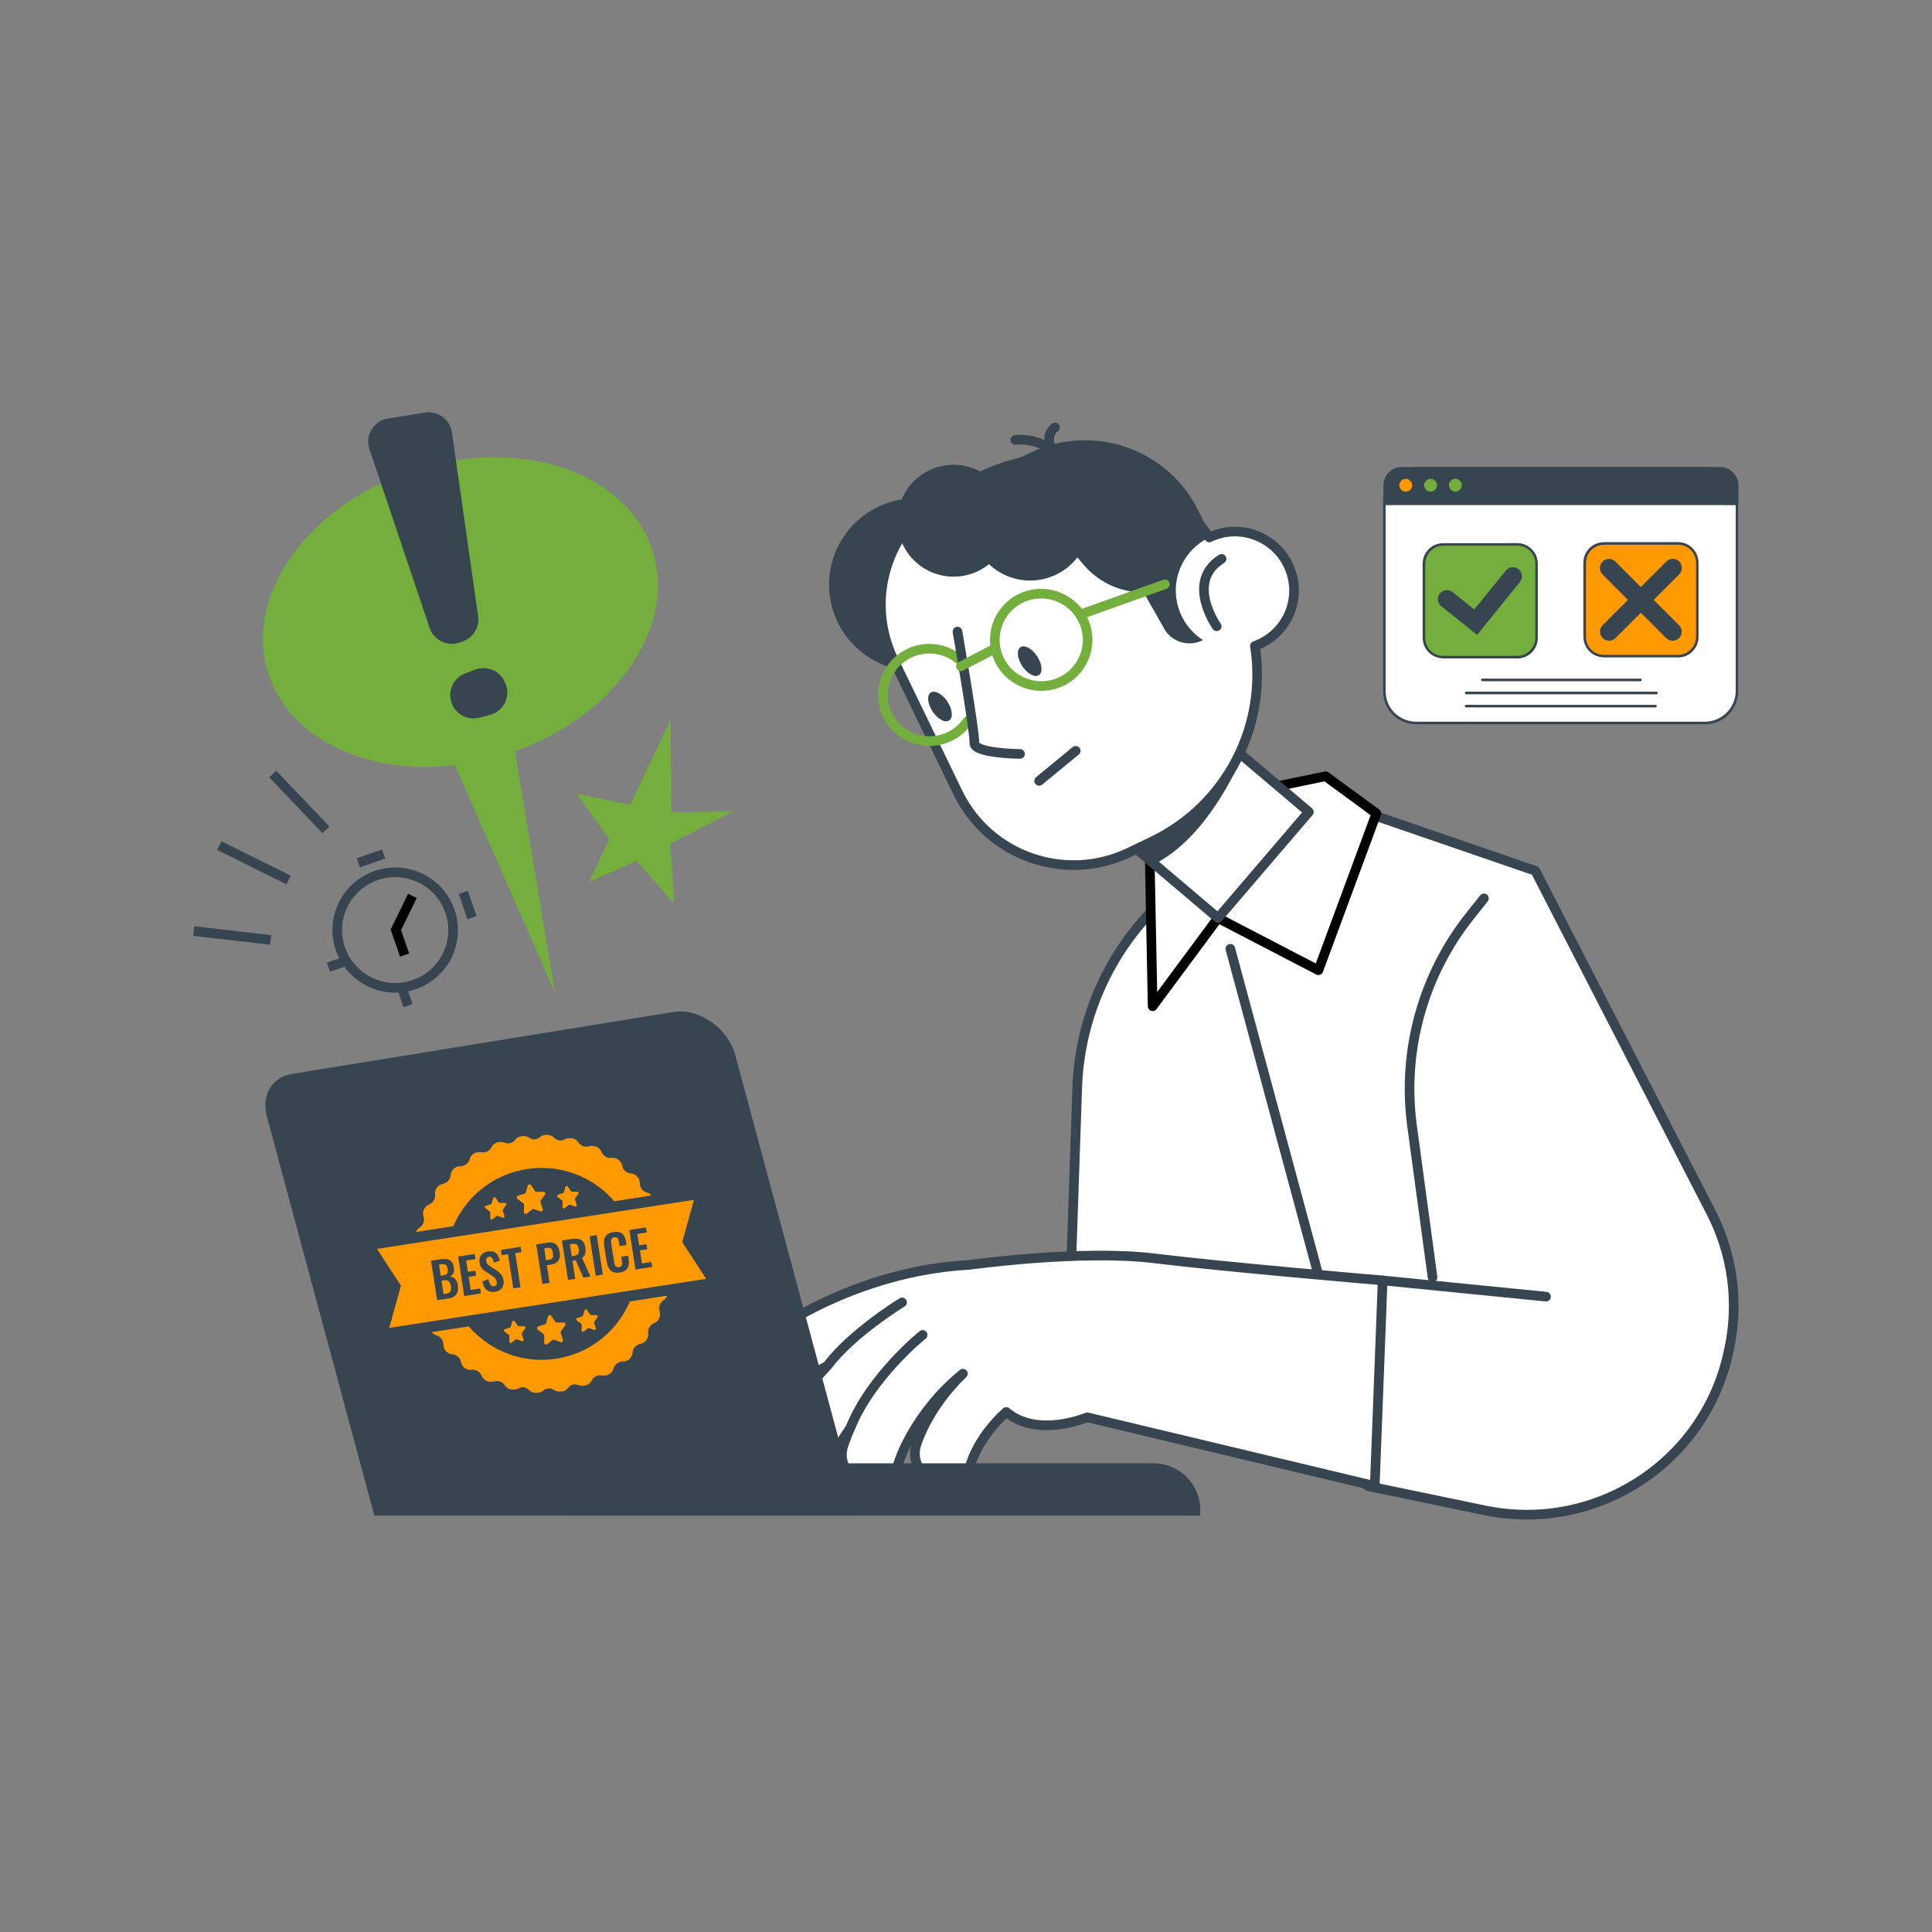 <svg xmlns="http://www.w3.org/2000/svg" xmlns:xlink="http://www.w3.org/1999/xlink" width="500" zoomAndPan="magnify" viewBox="0 0 375 375" height="500" preserveAspectRatio="xMidYMid meet" version="1.0"><rect x="0" y="0" width="375" height="375" fill="#808080" stroke="none"/><defs><clipPath id="d8070280a2"><path d="M 206 152 L 337.5 152 L 337.5 295 L 206 295 Z M 206 152 " clip-rule="nonzero"/></clipPath><clipPath id="69f6e42f12"><path d="M 37.5 160 L 94 160 L 94 215 L 37.5 215 Z M 37.5 160 " clip-rule="nonzero"/></clipPath><clipPath id="73ad5a7b5e"><path d="M 37.5 153 L 67 153 L 67 182 L 37.5 182 Z M 37.5 153 " clip-rule="nonzero"/></clipPath><clipPath id="893e9c50b3"><path d="M 37.5 170 L 64 170 L 64 194 L 37.5 194 Z M 37.5 170 " clip-rule="nonzero"/></clipPath><clipPath id="cbc14e6998"><path d="M 268.352 90.652 L 337.352 90.652 L 337.352 140.902 L 268.352 140.902 Z M 268.352 90.652 " clip-rule="nonzero"/></clipPath><clipPath id="d7dd6863c8"><path d="M 268.352 90.652 L 337.352 90.652 L 337.352 98 L 268.352 98 Z M 268.352 90.652 " clip-rule="nonzero"/></clipPath><clipPath id="a7404022c1"><path d="M 268.352 90.652 L 337.352 90.652 L 337.352 99 L 268.352 99 Z M 268.352 90.652 " clip-rule="nonzero"/></clipPath><clipPath id="3c03192ed8"><path d="M 84.051 221.184 L 137 221.184 L 137 274.434 L 84.051 274.434 Z M 84.051 221.184 " clip-rule="nonzero"/></clipPath><clipPath id="9a0f657fde"><path d="M 73 220 L 138 220 L 138 271 L 73 271 Z M 73 220 " clip-rule="nonzero"/></clipPath><clipPath id="c159b67632"><path d="M 70.523 225.281 L 132.039 215.754 L 139.73 265.414 L 78.211 274.938 Z M 70.523 225.281 " clip-rule="nonzero"/></clipPath><clipPath id="705523a707"><path d="M 70.523 225.281 L 132.039 215.754 L 139.73 265.414 L 78.211 274.938 Z M 70.523 225.281 " clip-rule="nonzero"/></clipPath><clipPath id="c61ed4286e"><path d="M 70.523 225.297 L 132.043 215.77 L 139.719 265.34 L 78.199 274.867 Z M 70.523 225.297 " clip-rule="nonzero"/></clipPath></defs><path fill="#ffffff" d="M 265.645 288.508 L 288.223 293.191 C 309.922 297.688 331.18 283.781 335.609 262.168 L 335.758 261.496 C 337.582 252.633 336.324 243.414 332.164 235.348 L 298.055 169.039 L 252.352 153.328 L 228.656 172.25 C 216.77 181.746 209.648 195.945 209.125 211.086 L 207.863 247.992 Z M 265.645 288.508 " fill-opacity="1" fill-rule="nonzero"/><g clip-path="url(#d8070280a2)"><path stroke-linecap="round" transform="matrix(0.21, 0, 0, 0.21, 37.5, 80.044)" fill="none" stroke-linejoin="round" d="M 1086.196 992.498 L 1193.691 1014.797 C 1297.001 1036.203 1398.209 969.995 1419.299 867.094 L 1420.006 863.896 C 1428.691 821.697 1422.702 777.807 1402.896 739.403 L 1240.501 423.708 L 1022.908 348.908 L 910.095 438.995 C 853.502 484.206 819.599 551.808 817.107 623.893 L 811.1 799.603 Z M 1086.196 992.498 " stroke="#36454f" stroke-width="8.902" stroke-opacity="1" stroke-miterlimit="10"/></g><path stroke-linecap="round" transform="matrix(0.21, 0, 0, 0.21, 37.5, 80.044)" fill="none" stroke-linejoin="round" d="M 958.598 495.792 L 1073.401 921.102 " stroke="#36454f" stroke-width="8.902" stroke-opacity="1" stroke-miterlimit="10"/><path stroke-linecap="round" transform="matrix(0.21, 0, 0, 0.21, 37.5, 80.044)" fill-opacity="1" fill="#ffffff" fill-rule="nonzero" stroke-linejoin="round" d="M 1099.401 802.3 C 1099.401 802.3 955.994 790.193 888.206 781.898 C 820.398 773.604 717.498 787.905 717.498 787.905 C 609.892 793.708 532.098 851.9 528.899 854.392 C 517.201 863.3 514.895 879.908 523.896 891.606 C 532.804 903.304 549.598 905.591 561.296 896.702 C 561.5 896.497 570.595 889.802 586.291 881.098 C 561.203 907.098 550.007 929.899 549.207 931.591 C 542.903 944.795 548.501 960.492 561.705 966.908 C 571.097 971.409 581.809 969.902 589.602 964.007 C 592.8 961.608 595.497 958.409 597.394 954.503 C 597.506 954.299 600.593 948.199 607.102 939.104 C 602.806 948.905 600.909 955.303 600.593 956.196 C 596.594 970.293 604.796 984.892 618.893 988.909 C 627.299 991.308 636.003 989.393 642.493 984.501 C 646.901 981.191 650.304 976.504 651.904 970.906 C 651.997 970.404 665.908 925.603 711.398 888.5 C 678.405 920.302 668.604 953.201 668.102 955.005 C 664.104 968.991 672.194 983.497 686.309 987.607 C 694.809 990.099 703.494 988.202 710.003 983.199 C 714.299 979.908 717.702 975.295 719.395 969.791 C 719.804 968.6 727.001 946.004 751.494 923.892 C 780.395 948.403 826.294 928.801 826.294 928.801 L 1092.092 992.294 Z M 655.195 822.609 C 655.195 822.609 608.608 851.1 586.105 881.303 M 674.202 852.7 C 674.202 852.7 626.295 890.899 607.102 939.309 " stroke="#36454f" stroke-width="8.902" stroke-opacity="1" stroke-miterlimit="10"/><path fill="#36454f" d="M 72.66 294.18 L 166.781 294.18 L 142.688 204.703 C 141.301 199.555 135.629 195.629 130.715 196.426 L 56.699 208.441 C 52.77 209.07 50.691 212.602 51.805 216.715 Z M 72.66 294.18 " fill-opacity="1" fill-rule="nonzero"/><path fill="#36454f" d="M 232.965 294.18 L 110.512 294.18 L 110.512 284.035 L 223.953 284.035 C 228.93 284.035 232.965 288.066 232.965 293.047 Z M 232.965 294.18 " fill-opacity="1" fill-rule="nonzero"/><path stroke-linecap="round" transform="matrix(0.21, 0, 0, 0.21, 37.5, 80.044)" fill-opacity="1" fill="#ffffff" fill-rule="nonzero" stroke-linejoin="round" d="M 1250.395 817.308 L 1099.401 802.3 " stroke="#36454f" stroke-width="8.902" stroke-opacity="1" stroke-miterlimit="10"/><path stroke-linecap="round" transform="matrix(0.21, 0, 0, 0.21, 37.5, 80.044)" fill-opacity="1" fill="#ffffff" fill-rule="nonzero" stroke-linejoin="round" d="M 1193.003 449.205 L 1179.891 465.701 C 1136.391 520.508 1117.199 590.603 1126.609 659.805 L 1145.504 799.492 " stroke="#36454f" stroke-width="8.902" stroke-opacity="1" stroke-miterlimit="10"/><path stroke-linecap="butt" transform="matrix(0.21, 0, 0, 0.21, 37.5, 80.044)" fill="none" stroke-linejoin="miter" d="M 326.203 803.397 C 333.791 828.393 324.994 853.109 306.508 858.595 C 288.096 864.1 267.007 848.292 259.493 823.408 C 251.905 798.395 260.702 773.697 279.207 768.192 C 297.507 762.594 318.596 778.402 326.203 803.397 Z M 326.203 803.397 " stroke="#ffffff" stroke-width="8.902" stroke-opacity="1" stroke-miterlimit="10"/><path stroke-linecap="round" transform="matrix(0.21, 0, 0, 0.21, 37.5, 80.044)" fill-opacity="1" fill="#ffffff" fill-rule="nonzero" stroke-linejoin="round" d="M 1005.092 344.909 L 1046.695 336.299 L 1093.598 370.704 L 1040 515.599 L 947.197 467.393 L 886.792 548.907 L 884.207 417.7 " stroke="#000000" stroke-width="8.902" stroke-opacity="1" stroke-miterlimit="10"/><path stroke-linecap="round" transform="matrix(0.21, 0, 0, 0.21, 37.5, 80.044)" fill-opacity="1" fill="#ffffff" fill-rule="nonzero" stroke-linejoin="round" d="M 1031.203 369.291 L 947.197 467.393 L 829.809 367.896 L 913.703 269.793 Z M 1031.203 369.291 " stroke="#36454f" stroke-width="8.902" stroke-opacity="1" stroke-miterlimit="10"/><path fill="#36454f" d="M 229.414 136.711 L 211.793 157.316 L 224.078 167.715 C 231.598 163.871 237.227 155.406 241.238 146.711 Z M 229.414 136.711 " fill-opacity="1" fill-rule="nonzero"/><path fill="#36454f" d="M 194.652 113.48 C 194.652 114.031 194.625 114.578 194.57 115.125 C 194.516 115.676 194.434 116.219 194.328 116.758 C 194.219 117.297 194.086 117.828 193.926 118.355 C 193.766 118.879 193.578 119.395 193.367 119.902 C 193.156 120.41 192.922 120.91 192.66 121.395 C 192.398 121.879 192.117 122.348 191.809 122.805 C 191.504 123.262 191.176 123.703 190.824 124.129 C 190.473 124.555 190.102 124.961 189.711 125.348 C 189.32 125.738 188.914 126.105 188.484 126.453 C 188.059 126.805 187.617 127.129 187.156 127.438 C 186.695 127.742 186.223 128.023 185.734 128.281 C 185.25 128.543 184.75 128.777 184.238 128.988 C 183.73 129.195 183.211 129.383 182.684 129.543 C 182.152 129.699 181.617 129.836 181.074 129.941 C 180.535 130.051 179.988 130.129 179.438 130.184 C 178.891 130.238 178.34 130.266 177.785 130.266 C 177.234 130.266 176.684 130.238 176.133 130.184 C 175.582 130.129 175.035 130.051 174.496 129.941 C 173.953 129.836 173.418 129.699 172.891 129.543 C 172.359 129.383 171.84 129.195 171.332 128.988 C 170.82 128.777 170.32 128.543 169.836 128.281 C 169.348 128.023 168.875 127.742 168.414 127.438 C 167.957 127.129 167.512 126.805 167.086 126.453 C 166.66 126.105 166.25 125.738 165.859 125.348 C 165.469 124.961 165.098 124.555 164.746 124.129 C 164.398 123.703 164.07 123.262 163.762 122.805 C 163.453 122.348 163.172 121.879 162.91 121.395 C 162.652 120.91 162.414 120.41 162.203 119.902 C 161.992 119.395 161.805 118.879 161.645 118.355 C 161.484 117.828 161.352 117.297 161.242 116.758 C 161.137 116.219 161.055 115.676 161 115.125 C 160.945 114.578 160.918 114.031 160.918 113.48 C 160.918 112.934 160.945 112.383 161 111.836 C 161.055 111.289 161.137 110.746 161.242 110.207 C 161.352 109.668 161.484 109.137 161.645 108.609 C 161.805 108.086 161.992 107.566 162.203 107.059 C 162.414 106.551 162.652 106.055 162.91 105.57 C 163.172 105.086 163.453 104.617 163.762 104.16 C 164.07 103.703 164.398 103.262 164.746 102.836 C 165.098 102.41 165.469 102.004 165.859 101.613 C 166.25 101.227 166.66 100.859 167.086 100.508 C 167.512 100.16 167.957 99.832 168.414 99.527 C 168.875 99.223 169.348 98.941 169.836 98.68 C 170.32 98.422 170.82 98.188 171.332 97.977 C 171.84 97.766 172.359 97.582 172.891 97.422 C 173.418 97.262 173.953 97.129 174.496 97.023 C 175.035 96.914 175.582 96.836 176.133 96.781 C 176.684 96.727 177.234 96.699 177.785 96.699 C 178.34 96.699 178.891 96.727 179.438 96.781 C 179.988 96.836 180.535 96.914 181.074 97.023 C 181.617 97.129 182.152 97.262 182.684 97.422 C 183.211 97.582 183.73 97.766 184.238 97.977 C 184.75 98.188 185.25 98.422 185.734 98.68 C 186.223 98.941 186.695 99.223 187.156 99.527 C 187.617 99.832 188.059 100.16 188.484 100.508 C 188.914 100.859 189.32 101.227 189.711 101.613 C 190.102 102.004 190.473 102.41 190.824 102.836 C 191.176 103.262 191.504 103.703 191.809 104.16 C 192.117 104.617 192.398 105.086 192.66 105.57 C 192.922 106.055 193.156 106.551 193.367 107.059 C 193.578 107.566 193.766 108.086 193.926 108.609 C 194.086 109.137 194.219 109.668 194.328 110.207 C 194.434 110.746 194.516 111.289 194.57 111.836 C 194.625 112.383 194.652 112.934 194.652 113.48 Z M 194.652 113.48 " fill-opacity="1" fill-rule="nonzero"/><path stroke-linecap="round" transform="matrix(0.21, 0, 0, 0.21, 37.5, 80.044)" fill-opacity="1" fill="#ffffff" fill-rule="nonzero" stroke-linejoin="round" d="M 939.107 115.6 C 894.008 48.202 804.702 22.407 729.307 58.598 L 702.694 71.393 C 643.702 99.699 619.004 170.203 647.403 228.897 L 706.897 351.697 C 735.407 410.392 806.208 434.996 865.2 406.709 L 886.309 396.592 C 956.199 363.005 992.892 288.503 981.305 215.897 C 995.105 210.895 1006.896 200.498 1013.107 185.992 C 1024.898 158.3 1011.992 126.294 984.095 114.503 C 969.105 108.105 952.795 108.998 939.107 115.6 Z M 939.107 115.6 " stroke="#36454f" stroke-width="8.902" stroke-opacity="1" stroke-miterlimit="10"/><path stroke-linecap="round" transform="matrix(0.21, 0, 0, 0.21, 37.5, 80.044)" fill="none" stroke-linejoin="round" d="M 946.007 197.709 C 946.007 197.709 916.697 156.403 950.508 135.407 M 796.296 40.8 C 786.607 22.407 759.9 25.401 759.9 25.401 M 796.593 13.908 C 796.593 13.908 787.797 19.692 792.409 31.204 " stroke="#36454f" stroke-width="8.902" stroke-opacity="1" stroke-miterlimit="10"/><path fill="#36454f" d="M 206.5 104.977 C 201.562 98.652 194.23 95.145 186.25 94.473 L 200.008 87.855 C 212.168 82.039 226.766 87.121 232.629 99.199 L 235.043 104.176 C 232.48 105.312 230.316 107.371 229.141 110.141 C 226.914 115.352 228.867 121.273 233.488 124.234 C 230.801 125.645 227.461 124.676 225.969 122.031 L 222.082 115.164 L 219.73 114.828 C 216.098 114.301 212.777 112.473 210.406 109.703 L 207.211 105.961 C 206.98 105.625 206.75 105.289 206.5 104.977 Z M 206.5 104.977 " fill-opacity="1" fill-rule="nonzero"/><path fill="#36454f" d="M 195.996 101.07 C 195.996 101.781 195.926 102.488 195.785 103.188 C 195.648 103.887 195.441 104.566 195.168 105.223 C 194.891 105.883 194.555 106.508 194.16 107.102 C 193.762 107.695 193.309 108.242 192.805 108.746 C 192.297 109.25 191.746 109.703 191.152 110.098 C 190.555 110.492 189.93 110.828 189.266 111.102 C 188.605 111.375 187.922 111.578 187.223 111.719 C 186.52 111.859 185.812 111.926 185.094 111.926 C 184.379 111.926 183.672 111.859 182.969 111.719 C 182.266 111.578 181.586 111.375 180.922 111.102 C 180.262 110.828 179.633 110.492 179.039 110.098 C 178.445 109.703 177.895 109.25 177.387 108.746 C 176.879 108.242 176.43 107.695 176.031 107.102 C 175.633 106.508 175.297 105.883 175.023 105.223 C 174.75 104.566 174.543 103.887 174.402 103.188 C 174.266 102.488 174.195 101.781 174.195 101.07 C 174.195 100.355 174.266 99.648 174.402 98.949 C 174.543 98.25 174.75 97.57 175.023 96.914 C 175.297 96.254 175.633 95.629 176.031 95.035 C 176.43 94.441 176.879 93.895 177.387 93.391 C 177.895 92.887 178.445 92.438 179.039 92.039 C 179.633 91.645 180.262 91.309 180.922 91.035 C 181.586 90.762 182.266 90.559 182.969 90.418 C 183.672 90.277 184.379 90.211 185.094 90.211 C 185.812 90.211 186.52 90.277 187.223 90.418 C 187.922 90.559 188.605 90.762 189.266 91.035 C 189.93 91.309 190.555 91.645 191.152 92.039 C 191.746 92.438 192.297 92.887 192.805 93.391 C 193.309 93.895 193.762 94.441 194.16 95.035 C 194.555 95.629 194.891 96.254 195.168 96.914 C 195.441 97.57 195.648 98.25 195.785 98.949 C 195.926 99.648 195.996 100.355 195.996 101.07 Z M 195.996 101.07 " fill-opacity="1" fill-rule="nonzero"/><path fill="#36454f" d="M 211.52 101.172 C 211.52 101.93 211.445 102.68 211.297 103.418 C 211.148 104.16 210.93 104.879 210.637 105.578 C 210.348 106.277 209.988 106.941 209.566 107.566 C 209.145 108.195 208.664 108.777 208.129 109.312 C 207.59 109.848 207.008 110.324 206.375 110.742 C 205.742 111.164 205.074 111.52 204.375 111.809 C 203.672 112.098 202.949 112.316 202.203 112.461 C 201.457 112.609 200.703 112.684 199.945 112.684 C 199.184 112.684 198.434 112.609 197.688 112.461 C 196.941 112.316 196.219 112.098 195.516 111.809 C 194.812 111.52 194.148 111.164 193.516 110.742 C 192.883 110.324 192.297 109.848 191.762 109.312 C 191.223 108.777 190.746 108.195 190.32 107.566 C 189.898 106.941 189.543 106.277 189.254 105.578 C 188.961 104.879 188.742 104.16 188.594 103.418 C 188.445 102.68 188.371 101.93 188.371 101.172 C 188.371 100.418 188.445 99.668 188.594 98.93 C 188.742 98.188 188.961 97.469 189.254 96.77 C 189.543 96.07 189.898 95.406 190.32 94.777 C 190.746 94.152 191.223 93.57 191.762 93.035 C 192.297 92.5 192.883 92.023 193.516 91.602 C 194.148 91.184 194.812 90.828 195.516 90.539 C 196.219 90.25 196.941 90.031 197.688 89.883 C 198.434 89.738 199.184 89.664 199.945 89.664 C 200.703 89.664 201.457 89.738 202.203 89.883 C 202.949 90.031 203.672 90.25 204.375 90.539 C 205.074 90.828 205.742 91.184 206.375 91.602 C 207.008 92.023 207.59 92.5 208.129 93.035 C 208.664 93.57 209.145 94.152 209.566 94.777 C 209.988 95.406 210.348 96.07 210.637 96.77 C 210.93 97.469 211.148 98.188 211.297 98.93 C 211.445 99.668 211.52 100.418 211.52 101.172 Z M 211.52 101.172 " fill-opacity="1" fill-rule="nonzero"/><path fill="#74af3d" d="M 126.641 106.844 C 121.703 91.617 101.016 84.645 80.434 91.258 C 59.848 97.875 47.16 115.582 52.098 130.789 C 56.234 143.52 71.402 150.492 88.289 148.539 L 107.695 192.582 L 99.945 145.809 C 119.562 138.812 131.43 121.652 126.641 106.844 Z M 126.641 106.844 " fill-opacity="1" fill-rule="nonzero"/><path fill="#36454f" d="M 89.777 124.508 L 89.168 124.719 C 86.797 125.539 84.191 124.258 83.395 121.883 L 71.695 87.145 C 70.812 84.496 72.512 81.684 75.285 81.242 L 82.512 80.086 C 85.012 79.688 87.363 81.41 87.719 83.91 L 92.805 119.594 C 93.117 121.758 91.836 123.816 89.777 124.508 Z M 95.07 138.77 L 93.078 139.297 C 90.746 139.906 88.371 138.602 87.617 136.336 C 86.859 134.066 88.035 131.586 90.281 130.727 L 92.172 129.992 C 94.359 129.152 96.816 130.074 97.867 132.156 L 97.969 132.363 C 99.293 134.926 97.887 138.055 95.07 138.77 Z M 95.07 138.77 " fill-opacity="1" fill-rule="nonzero"/><path fill="#74af3d" d="M 111.918 154.062 L 122.355 156.227 L 130.191 139.57 L 130.273 157.715 L 142.438 157.422 L 130.129 163.746 L 130.84 175.379 L 123.574 167.086 L 114.332 171.18 L 118.262 162.906 Z M 111.918 154.062 " fill-opacity="1" fill-rule="nonzero"/><path stroke-linecap="butt" transform="matrix(0.21, 0, 0, 0.21, 37.5, 80.044)" fill="none" stroke-linejoin="miter" d="M 234.907 501.799 C 222 528.301 189.901 539.404 163.306 526.497 C 136.693 513.609 125.609 481.695 138.497 455.193 C 151.404 428.692 183.503 417.607 210.098 430.496 C 236.692 443.402 247.795 475.297 234.907 501.799 Z M 234.907 501.799 " stroke="#36454f" stroke-width="8.902" stroke-opacity="1" stroke-miterlimit="10"/><path stroke-linecap="butt" transform="matrix(0.21, 0, 0, 0.21, 37.5, 80.044)" fill="none" stroke-linejoin="miter" d="M 202.603 446.899 L 187.297 478.292 L 195.406 501.595 " stroke="#000000" stroke-width="8.902" stroke-opacity="1" stroke-miterlimit="10"/><path stroke-linecap="butt" transform="matrix(0.21, 0, 0, 0.21, 37.5, 80.044)" fill="none" stroke-linejoin="miter" d="M 152.594 416.306 L 176.008 408.197 " stroke="#36454f" stroke-width="8.902" stroke-opacity="1" stroke-miterlimit="10"/><path stroke-linecap="butt" transform="matrix(0.21, 0, 0, 0.21, 37.5, 80.044)" fill="none" stroke-linejoin="miter" d="M 257.708 467.003 L 249.599 443.7 " stroke="#36454f" stroke-width="8.902" stroke-opacity="1" stroke-miterlimit="10"/><g clip-path="url(#69f6e42f12)"><path stroke-linecap="butt" transform="matrix(0.21, 0, 0, 0.21, 37.5, 80.044)" fill="none" stroke-linejoin="miter" d="M 140.598 507.397 L 124.995 512.809 " stroke="#36454f" stroke-width="8.902" stroke-opacity="1" stroke-miterlimit="10"/></g><path stroke-linecap="butt" transform="matrix(0.21, 0, 0, 0.21, 37.5, 80.044)" fill="none" stroke-linejoin="miter" d="M 193.192 532.801 L 198.604 548.293 " stroke="#36454f" stroke-width="8.902" stroke-opacity="1" stroke-miterlimit="10"/><g clip-path="url(#73ad5a7b5e)"><path stroke-linecap="butt" transform="matrix(0.21, 0, 0, 0.21, 37.5, 80.044)" fill="none" stroke-linejoin="miter" d="M 88.209 432.207 L 24.103 400.405 " stroke="#36454f" stroke-width="8.902" stroke-opacity="1" stroke-miterlimit="4"/></g><g clip-path="url(#893e9c50b3)"><path stroke-linecap="butt" transform="matrix(0.21, 0, 0, 0.21, 37.5, 80.044)" fill="none" stroke-linejoin="miter" d="M 71.601 487.609 L 0.502 479.408 " stroke="#36454f" stroke-width="8.902" stroke-opacity="1" stroke-miterlimit="4"/></g><path stroke-linecap="butt" transform="matrix(0.21, 0, 0, 0.21, 37.5, 80.044)" fill="none" stroke-linejoin="miter" d="M 122.707 385.898 L 73.498 334.197 " stroke="#36454f" stroke-width="8.902" stroke-opacity="1" stroke-miterlimit="4"/><path stroke-linecap="round" transform="matrix(0.21, 0, 0, 0.21, 37.5, 80.044)" fill="none" stroke-linejoin="round" d="M 747.905 233.602 C 760.905 253.297 787.499 258.895 807.306 246.007 C 827.094 233.1 832.692 206.598 819.692 186.904 C 806.692 167.209 780.097 161.592 760.291 174.499 C 740.503 187.406 734.905 213.907 747.905 233.602 Z M 747.905 233.602 " stroke="#74af3d" stroke-width="8.902" stroke-opacity="1" stroke-miterlimit="10"/><path stroke-linecap="round" transform="matrix(0.21, 0, 0, 0.21, 37.5, 80.044)" fill="none" stroke-linejoin="round" d="M 815.693 312.791 L 781.901 340.595 " stroke="#36454f" stroke-width="8.902" stroke-opacity="1" stroke-miterlimit="10"/><path fill="#36454f" d="M 198.41 129.277 C 199.398 130.77 200.848 131.566 201.645 131.043 C 202.445 130.516 202.297 128.879 201.309 127.387 C 200.324 125.895 198.875 125.098 198.074 125.621 C 197.277 126.125 197.426 127.766 198.41 129.277 Z M 181 138.078 C 181.988 139.57 183.438 140.367 184.234 139.844 C 185.031 139.316 184.887 137.68 183.898 136.188 C 182.91 134.695 181.461 133.898 180.664 134.422 C 179.863 134.926 180.012 136.566 181 138.078 Z M 181 138.078 " fill-opacity="1" fill-rule="nonzero"/><path stroke-linecap="round" transform="matrix(0.21, 0, 0, 0.21, 37.5, 80.044)" fill="none" stroke-linejoin="round" d="M 898.1 158.895 L 819.692 186.904 " stroke="#74af3d" stroke-width="8.902" stroke-opacity="1" stroke-miterlimit="10"/><path stroke-linecap="round" transform="matrix(0.21, 0, 0, 0.21, 37.5, 80.044)" fill="none" stroke-linejoin="round" d="M 710.802 230.999 C 696.705 216.902 674.202 214.093 656.906 225.401 C 637.1 238.307 631.502 264.809 644.502 284.504 C 657.502 304.199 684.096 309.797 703.903 296.909 C 708.906 293.691 712.904 289.6 715.991 285.006 " stroke="#74af3d" stroke-width="8.902" stroke-opacity="1" stroke-miterlimit="10"/><path stroke-linecap="round" transform="matrix(0.21, 0, 0, 0.21, 37.5, 80.044)" fill="none" stroke-linejoin="round" d="M 706.395 202.6 C 706.395 202.6 722.593 295.7 721.998 305.501 C 721.403 315.302 764.196 315.692 764.196 315.692 " stroke="#36454f" stroke-width="8.902" stroke-opacity="1" stroke-miterlimit="10"/><path stroke-linecap="round" transform="matrix(0.21, 0, 0, 0.21, 37.5, 80.044)" fill="none" stroke-linejoin="round" d="M 740.801 218.408 L 709.594 234.7 " stroke="#74af3d" stroke-width="8.902" stroke-opacity="1" stroke-miterlimit="10"/><g clip-path="url(#cbc14e6998)"><path fill="#ffffff" d="M 331.031 140.312 L 274.777 140.312 C 271.402 140.312 268.684 137.582 268.684 134.219 L 268.684 96.984 C 268.684 93.609 271.414 90.887 274.777 90.887 L 331.02 90.887 C 334.395 90.887 337.117 93.621 337.117 96.984 L 337.117 134.219 C 337.129 137.594 334.383 140.312 331.031 140.312 Z M 331.031 140.312 " fill-opacity="1" fill-rule="nonzero"/><path fill="#36454f" d="M 331.031 140.078 C 330.613 140.078 330.195 140.078 329.781 140.078 C 328.629 140.078 327.477 140.078 326.336 140.078 C 324.609 140.078 322.895 140.078 321.168 140.078 C 319.023 140.078 316.867 140.078 314.734 140.078 C 312.34 140.078 309.949 140.078 307.555 140.078 C 305.07 140.078 302.578 140.078 300.094 140.078 C 297.645 140.078 295.219 140.078 292.77 140.078 C 290.547 140.078 288.344 140.078 286.133 140.078 C 284.293 140.078 282.441 140.078 280.613 140.078 C 279.316 140.078 278.008 140.078 276.719 140.078 C 276.109 140.078 275.5 140.078 274.879 140.078 C 272.203 140.078 269.812 138.293 269.145 135.688 C 268.898 134.762 268.953 133.801 268.953 132.852 C 268.953 131.363 268.953 129.883 268.953 128.395 C 268.953 126.25 268.953 124.094 268.953 121.949 C 268.953 119.488 268.953 117.008 268.953 114.547 C 268.953 112.129 268.953 109.727 268.953 107.312 C 268.953 105.324 268.953 103.305 268.953 101.316 C 268.953 100.098 268.953 98.855 268.953 97.625 C 268.953 97.41 268.953 97.207 268.953 96.996 C 268.953 95.551 269.473 94.148 270.453 93.078 C 271.574 91.859 273.141 91.16 274.801 91.137 C 274.926 91.137 275.027 91.137 275.152 91.137 C 275.973 91.137 276.777 91.137 277.602 91.137 C 279.066 91.137 280.535 91.137 281.992 91.137 C 283.941 91.137 285.918 91.137 287.883 91.137 C 290.172 91.137 292.465 91.137 294.746 91.137 C 297.227 91.137 299.688 91.137 302.172 91.137 C 304.656 91.137 307.137 91.137 309.609 91.137 C 311.945 91.137 314.305 91.137 316.652 91.137 C 318.684 91.137 320.727 91.137 322.746 91.137 C 324.316 91.137 325.906 91.137 327.488 91.137 C 328.449 91.137 329.43 91.137 330.391 91.137 C 331.574 91.137 332.727 91.238 333.809 91.812 C 335.297 92.613 336.383 94.035 336.766 95.695 C 336.891 96.203 336.902 96.723 336.902 97.254 C 336.902 98.281 336.902 99.32 336.902 100.324 C 336.902 102.199 336.902 104.059 336.902 105.934 C 336.902 108.293 336.902 110.676 336.902 113.031 C 336.902 115.516 336.902 118 336.902 120.473 C 336.902 122.73 336.902 124.977 336.902 127.223 C 336.902 128.867 336.902 130.504 336.902 132.152 C 336.902 132.832 336.902 133.52 336.902 134.195 C 336.844 137.414 334.227 140.031 331.031 140.078 C 330.715 140.078 330.715 140.586 331.031 140.586 C 334.508 140.551 337.352 137.719 337.375 134.242 C 337.375 133.609 337.375 132.988 337.375 132.355 C 337.375 130.73 337.375 129.129 337.375 127.504 C 337.375 125.246 337.375 123 337.375 120.742 C 337.375 118.227 337.375 115.73 337.375 113.215 C 337.375 110.82 337.375 108.43 337.375 106.047 C 337.375 104.16 337.375 102.277 337.375 100.379 C 337.375 99.352 337.375 98.316 337.375 97.289 C 337.375 96.723 337.34 96.172 337.219 95.605 C 336.844 94.004 335.84 92.582 334.453 91.688 C 333.246 90.898 331.879 90.672 330.492 90.672 C 329.566 90.672 328.652 90.672 327.727 90.672 C 326.156 90.672 324.598 90.672 323.031 90.672 C 320.988 90.672 318.945 90.672 316.902 90.672 C 314.543 90.672 312.184 90.672 309.824 90.672 C 307.328 90.672 304.824 90.672 302.328 90.672 C 299.836 90.672 297.328 90.672 294.836 90.672 C 292.512 90.672 290.184 90.672 287.883 90.672 C 285.906 90.672 283.922 90.672 281.945 90.672 C 280.477 90.672 279.012 90.672 277.543 90.672 C 276.742 90.672 275.918 90.672 275.117 90.672 C 273.266 90.672 271.504 91.281 270.184 92.66 C 269.066 93.844 268.457 95.402 268.457 97.027 C 268.457 97.199 268.457 97.379 268.457 97.547 C 268.457 98.734 268.457 99.93 268.457 101.09 C 268.457 103.078 268.457 105.098 268.457 107.086 C 268.457 109.512 268.457 111.961 268.457 114.387 C 268.457 116.883 268.457 119.387 268.457 121.871 C 268.457 124.039 268.457 126.215 268.457 128.383 C 268.457 129.883 268.457 131.375 268.457 132.875 C 268.457 133.867 268.402 134.863 268.672 135.832 C 269.383 138.633 271.98 140.574 274.855 140.586 C 275.422 140.586 275.965 140.586 276.516 140.586 C 277.793 140.586 279.066 140.586 280.344 140.586 C 282.184 140.586 284.012 140.586 285.852 140.586 C 288.086 140.586 290.309 140.586 292.543 140.586 C 294.992 140.586 297.43 140.586 299.879 140.586 C 302.398 140.586 304.926 140.586 307.441 140.586 C 309.871 140.586 312.297 140.586 314.734 140.586 C 316.902 140.586 319.066 140.586 321.234 140.586 C 322.961 140.586 324.699 140.586 326.426 140.586 C 327.578 140.586 328.73 140.586 329.891 140.586 C 330.297 140.586 330.695 140.586 331.102 140.586 C 331.348 140.562 331.348 140.078 331.031 140.078 Z M 331.031 140.078 " fill-opacity="1" fill-rule="nonzero"/></g><g clip-path="url(#d7dd6863c8)"><path fill="#36454f" d="M 268.684 97.785 L 268.684 94.172 C 268.684 92.355 270.148 90.887 271.969 90.887 L 333.855 90.887 C 335.672 90.887 337.137 92.355 337.137 94.172 L 337.137 97.785 Z M 268.684 97.785 " fill-opacity="1" fill-rule="nonzero"/></g><g clip-path="url(#a7404022c1)"><path fill="#36454f" d="M 268.93 97.785 C 268.93 96.578 268.91 95.367 268.93 94.172 C 268.953 92.457 270.332 91.148 272.047 91.137 C 273.062 91.137 274.09 91.137 275.105 91.137 C 277.34 91.137 279.598 91.137 281.832 91.137 C 284.902 91.137 287.996 91.137 291.078 91.137 C 294.586 91.137 298.098 91.137 301.617 91.137 C 305.184 91.137 308.73 91.137 312.297 91.137 C 315.512 91.137 318.73 91.137 321.945 91.137 C 324.43 91.137 326.914 91.137 329.383 91.137 C 330.75 91.137 332.094 91.137 333.457 91.137 C 334.035 91.137 334.598 91.16 335.141 91.395 C 336.223 91.883 336.902 92.988 336.926 94.16 C 336.926 94.793 336.926 95.438 336.926 96.07 C 336.926 96.645 336.926 97.207 336.926 97.785 C 337.016 97.695 337.094 97.613 337.172 97.535 C 336.562 97.535 335.953 97.535 335.332 97.535 C 333.672 97.535 332.016 97.535 330.367 97.535 C 327.906 97.535 325.457 97.535 322.996 97.535 C 319.992 97.535 317.004 97.535 314 97.535 C 310.738 97.535 307.465 97.535 304.18 97.535 C 300.863 97.535 297.52 97.535 294.203 97.535 C 291.133 97.535 288.051 97.535 284.957 97.535 C 282.352 97.535 279.734 97.535 277.125 97.535 C 275.254 97.535 273.367 97.535 271.504 97.535 C 270.613 97.535 269.723 97.512 268.852 97.535 C 268.82 97.535 268.785 97.535 268.727 97.535 C 268.414 97.535 268.414 98.043 268.727 98.043 C 269.336 98.043 269.945 98.043 270.566 98.043 C 272.227 98.043 273.887 98.043 275.535 98.043 C 277.996 98.043 280.445 98.043 282.906 98.043 C 285.906 98.043 288.898 98.043 291.898 98.043 C 295.164 98.043 298.434 98.043 301.719 98.043 C 305.039 98.043 308.379 98.043 311.699 98.043 C 314.77 98.043 317.848 98.043 320.941 98.043 C 323.551 98.043 326.168 98.043 328.773 98.043 C 330.648 98.043 332.535 98.043 334.395 98.043 C 335.289 98.043 336.18 98.066 337.047 98.043 C 337.082 98.043 337.117 98.043 337.172 98.043 C 337.309 98.043 337.422 97.918 337.422 97.797 C 337.422 96.578 337.441 95.348 337.422 94.129 C 337.387 92.188 335.773 90.664 333.855 90.652 C 332.895 90.652 331.934 90.652 330.977 90.652 C 328.742 90.652 326.508 90.652 324.27 90.652 C 321.156 90.652 318.051 90.652 314.961 90.652 C 311.414 90.652 307.848 90.652 304.305 90.652 C 300.691 90.652 297.07 90.652 293.469 90.652 C 290.219 90.652 286.969 90.652 283.707 90.652 C 281.223 90.652 278.738 90.652 276.277 90.652 C 274.969 90.652 273.66 90.652 272.352 90.652 C 271.527 90.652 270.727 90.785 270.047 91.281 C 269.09 91.949 268.547 93.031 268.523 94.184 C 268.523 94.816 268.523 95.426 268.523 96.059 C 268.523 96.633 268.523 97.207 268.523 97.809 C 268.422 98.102 268.93 98.102 268.93 97.785 Z M 268.93 97.785 " fill-opacity="1" fill-rule="nonzero"/></g><path fill="#ff9900" d="M 325.703 127.355 L 311.301 127.355 C 309.238 127.355 307.566 125.676 307.566 123.621 L 307.566 109.219 C 307.566 107.152 309.25 105.48 311.301 105.48 L 325.703 105.48 C 327.77 105.48 329.441 107.164 329.441 109.219 L 329.441 123.621 C 329.418 125.676 327.758 127.355 325.703 127.355 Z M 325.703 127.355 " fill-opacity="1" fill-rule="nonzero"/><path fill="#36454f" d="M 325.703 127.109 C 325.039 127.109 324.371 127.109 323.719 127.109 C 322.227 127.109 320.727 127.109 319.25 127.109 C 317.656 127.109 316.055 127.109 314.465 127.109 C 313.48 127.109 312.512 127.109 311.504 127.109 C 310.988 127.109 310.457 127.051 309.973 126.848 C 308.953 126.43 308.188 125.504 307.93 124.434 C 307.836 124.059 307.836 123.676 307.836 123.316 C 307.836 122.898 307.836 122.48 307.836 122.074 C 307.836 120.641 307.836 119.207 307.836 117.773 C 307.836 116.148 307.836 114.523 307.836 112.898 C 307.836 111.793 307.836 110.707 307.836 109.613 C 307.836 109.297 307.836 108.969 307.895 108.652 C 308.086 107.547 308.785 106.609 309.777 106.102 C 310.637 105.664 311.574 105.73 312.523 105.73 C 313.887 105.73 315.23 105.73 316.598 105.73 C 318.242 105.73 319.879 105.73 321.508 105.73 C 322.715 105.73 323.898 105.73 325.105 105.73 C 325.32 105.73 325.512 105.73 325.715 105.73 C 326.766 105.73 327.746 106.203 328.402 106.984 C 328.922 107.617 329.203 108.43 329.203 109.25 C 329.203 109.512 329.203 109.793 329.203 110.055 C 329.203 111.328 329.203 112.605 329.203 113.855 C 329.203 115.504 329.203 117.164 329.203 118.801 C 329.203 120.098 329.203 121.375 329.203 122.66 C 329.203 122.941 329.203 123.238 329.203 123.52 C 329.203 124.309 328.977 125.055 328.492 125.688 C 327.816 126.602 326.789 127.086 325.703 127.109 C 325.391 127.109 325.391 127.617 325.703 127.617 C 326.879 127.617 327.996 127.098 328.742 126.203 C 329.352 125.473 329.688 124.559 329.688 123.598 C 329.688 122.797 329.688 122.008 329.688 121.203 C 329.688 119.637 329.688 118.055 329.688 116.488 C 329.688 114.895 329.688 113.328 329.688 111.734 C 329.688 110.91 329.688 110.086 329.688 109.25 C 329.688 108.336 329.395 107.469 328.832 106.758 C 328.121 105.844 327.016 105.27 325.863 105.234 C 325.164 105.199 324.453 105.234 323.754 105.234 C 322.227 105.234 320.715 105.234 319.191 105.234 C 317.566 105.234 315.941 105.234 314.316 105.234 C 313.355 105.234 312.398 105.234 311.449 105.234 C 310.785 105.234 310.152 105.359 309.562 105.641 C 308.539 106.148 307.746 107.086 307.465 108.215 C 307.25 109.016 307.328 109.941 307.328 110.766 C 307.328 112.211 307.328 113.688 307.328 115.133 C 307.328 116.781 307.328 118.441 307.328 120.074 C 307.328 121.16 307.328 122.219 307.328 123.305 C 307.328 123.723 307.352 124.16 307.453 124.578 C 307.734 125.688 308.504 126.656 309.52 127.164 C 310.129 127.457 310.773 127.605 311.438 127.605 C 311.789 127.605 312.117 127.605 312.465 127.605 C 313.844 127.605 315.23 127.605 316.609 127.605 C 318.266 127.605 319.949 127.605 321.609 127.605 C 322.793 127.605 323.988 127.605 325.176 127.605 C 325.344 127.605 325.523 127.605 325.695 127.605 C 326.008 127.594 326.008 127.109 325.703 127.109 Z M 325.703 127.109 " fill-opacity="1" fill-rule="nonzero"/><path fill="#74af3d" d="M 294.508 127.547 L 280.117 127.547 C 278.051 127.547 276.379 125.867 276.379 123.812 L 276.379 109.41 C 276.379 107.344 278.062 105.676 280.117 105.676 L 294.52 105.676 C 296.586 105.676 298.254 107.355 298.254 109.41 L 298.254 123.812 C 298.254 125.867 296.574 127.547 294.508 127.547 Z M 294.508 127.547 " fill-opacity="1" fill-rule="nonzero"/><path fill="#36454f" d="M 294.508 127.301 C 293.84 127.301 293.176 127.301 292.52 127.301 C 291.031 127.301 289.531 127.301 288.051 127.301 C 286.461 127.301 284.855 127.301 283.266 127.301 C 282.285 127.301 281.312 127.301 280.309 127.301 C 279.789 127.301 279.258 127.242 278.773 127.039 C 277.758 126.621 276.988 125.695 276.73 124.625 C 276.641 124.254 276.641 123.867 276.641 123.508 C 276.641 123.09 276.641 122.672 276.641 122.266 C 276.641 120.832 276.641 119.398 276.641 117.965 C 276.641 116.34 276.641 114.715 276.641 113.09 C 276.641 111.984 276.641 110.898 276.641 109.805 C 276.641 109.488 276.641 109.16 276.695 108.844 C 276.887 107.738 277.59 106.801 278.582 106.293 C 279.441 105.855 280.375 105.922 281.324 105.922 C 282.691 105.922 284.035 105.922 285.398 105.922 C 287.047 105.922 288.684 105.922 290.309 105.922 C 291.516 105.922 292.703 105.922 293.91 105.922 C 294.125 105.922 294.316 105.922 294.52 105.922 C 295.57 105.922 296.551 106.395 297.207 107.176 C 297.723 107.809 298.008 108.621 298.008 109.445 C 298.008 109.703 298.008 109.984 298.008 110.246 C 298.008 111.52 298.008 112.797 298.008 114.051 C 298.008 115.695 298.008 117.355 298.008 118.992 C 298.008 120.289 298.008 121.566 298.008 122.852 C 298.008 123.137 298.008 123.43 298.008 123.711 C 298.008 124.5 297.781 125.246 297.297 125.879 C 296.629 126.793 295.59 127.277 294.508 127.301 C 294.191 127.301 294.191 127.809 294.508 127.809 C 295.68 127.809 296.801 127.289 297.543 126.398 C 298.152 125.664 298.492 124.75 298.492 123.789 C 298.492 122.988 298.492 122.199 298.492 121.398 C 298.492 119.828 298.492 118.246 298.492 116.68 C 298.492 115.086 298.492 113.52 298.492 111.926 C 298.492 111.102 298.492 110.277 298.492 109.445 C 298.492 108.531 298.199 107.66 297.633 106.949 C 296.922 106.035 295.816 105.461 294.664 105.426 C 293.965 105.391 293.254 105.426 292.555 105.426 C 291.031 105.426 289.52 105.426 287.996 105.426 C 286.371 105.426 284.746 105.426 283.117 105.426 C 282.16 105.426 281.199 105.426 280.254 105.426 C 279.586 105.426 278.953 105.551 278.367 105.832 C 277.34 106.34 276.551 107.277 276.27 108.406 C 276.055 109.207 276.133 110.133 276.133 110.957 C 276.133 112.402 276.133 113.879 276.133 115.324 C 276.133 116.973 276.133 118.633 276.133 120.27 C 276.133 121.352 276.133 122.414 276.133 123.496 C 276.133 123.914 276.156 124.355 276.258 124.773 C 276.539 125.879 277.305 126.848 278.32 127.355 C 278.93 127.648 279.574 127.797 280.242 127.797 C 280.59 127.797 280.918 127.797 281.27 127.797 C 282.645 127.797 284.035 127.797 285.41 127.797 C 287.07 127.797 288.75 127.797 290.41 127.797 C 291.594 127.797 292.793 127.797 293.977 127.797 C 294.145 127.797 294.328 127.797 294.496 127.797 C 294.824 127.785 294.824 127.301 294.508 127.301 Z M 294.508 127.301 " fill-opacity="1" fill-rule="nonzero"/><path fill="#36454f" d="M 286.719 122.875 L 279.969 117.445 C 279.328 116.926 279.215 115.957 279.746 115.312 C 280.262 114.668 281.234 114.559 281.879 115.086 L 286.281 118.621 L 292.531 110.898 C 293.051 110.258 294.023 110.145 294.664 110.676 C 295.309 111.203 295.422 112.164 294.891 112.809 Z M 286.719 122.875 " fill-opacity="1" fill-rule="nonzero"/><path fill="#36454f" d="M 286.891 122.707 C 286.211 122.141 285.512 121.602 284.824 121.047 C 283.648 120.098 282.488 119.16 281.289 118.215 C 280.941 117.93 280.59 117.648 280.242 117.379 C 280.141 117.289 280.051 117.219 279.957 117.129 C 279.609 116.746 279.52 116.172 279.766 115.695 C 280.016 115.223 280.535 114.941 281.066 115.02 C 281.324 115.055 281.551 115.176 281.742 115.336 C 282.16 115.664 282.566 116 282.984 116.328 C 283.977 117.129 284.992 117.93 285.984 118.754 C 286.008 118.777 286.02 118.789 286.043 118.812 C 286.145 118.879 286.301 118.938 286.391 118.812 C 287.406 117.559 288.426 116.316 289.43 115.055 C 290.488 113.723 291.539 112.402 292.645 111.09 C 293.086 110.574 293.863 110.426 294.43 110.867 C 294.992 111.305 295.062 112.109 294.645 112.648 C 294.359 113.023 294.066 113.359 293.773 113.734 C 292.398 115.449 290.996 117.152 289.621 118.867 C 288.594 120.121 287.578 121.398 286.551 122.66 C 286.527 122.684 286.516 122.695 286.492 122.73 C 286.281 122.977 286.652 123.34 286.844 123.078 C 287.734 121.961 288.637 120.855 289.531 119.738 C 290.977 117.941 292.453 116.137 293.898 114.344 C 294.246 113.902 294.598 113.473 294.961 113.031 C 295.332 112.582 295.477 112.039 295.367 111.465 C 295.152 110.574 294.281 109.996 293.391 110.121 C 292.59 110.223 292.184 110.879 291.707 111.453 C 291.043 112.277 290.375 113.102 289.723 113.902 C 288.516 115.402 287.305 116.895 286.086 118.395 C 286.066 118.43 286.031 118.449 286.02 118.484 C 286.145 118.484 286.27 118.484 286.371 118.484 C 285.445 117.75 284.52 116.996 283.605 116.262 C 283.117 115.879 282.621 115.473 282.16 115.086 C 282.023 114.965 281.879 114.84 281.707 114.762 C 281.199 114.477 280.566 114.477 280.051 114.738 C 278.941 115.301 278.773 116.848 279.723 117.637 C 279.938 117.809 280.16 117.988 280.387 118.156 C 281.539 119.082 282.691 120.008 283.852 120.934 C 284.723 121.633 285.578 122.332 286.461 123.035 C 286.484 123.055 286.492 123.055 286.516 123.066 C 286.789 123.258 287.148 122.91 286.891 122.707 Z M 286.891 122.707 " fill-opacity="1" fill-rule="nonzero"/><path fill="#36454f" d="M 324.668 124.117 C 324.281 124.117 323.898 123.98 323.605 123.676 L 311.246 111.328 C 310.648 110.73 310.648 109.77 311.246 109.184 C 311.844 108.586 312.805 108.586 313.391 109.184 L 325.75 121.543 C 326.348 122.141 326.348 123.102 325.75 123.688 C 325.457 123.957 325.051 124.117 324.668 124.117 Z M 324.668 124.117 " fill-opacity="1" fill-rule="nonzero"/><path fill="#36454f" d="M 324.668 123.855 C 324.16 123.836 323.844 123.562 323.527 123.246 C 323.211 122.934 322.895 122.617 322.566 122.289 C 321.461 121.184 320.344 120.066 319.25 118.969 C 317.938 117.66 316.629 116.352 315.32 115.043 C 314.305 114.027 313.277 113 312.262 111.984 C 312.016 111.734 311.777 111.5 311.527 111.25 C 311.461 111.184 311.395 111.113 311.336 111.035 C 310.93 110.516 311.008 109.781 311.473 109.32 C 311.957 108.867 312.746 108.902 313.223 109.355 C 313.254 109.387 313.289 109.422 313.324 109.457 C 313.582 109.715 313.832 109.965 314.09 110.223 C 315.117 111.25 316.168 112.301 317.207 113.336 C 318.516 114.648 319.824 115.957 321.133 117.266 C 322.238 118.371 323.324 119.457 324.418 120.551 C 324.734 120.867 325.027 121.16 325.344 121.477 C 325.66 121.793 325.941 122.086 325.941 122.582 C 325.941 123.281 325.367 123.855 324.668 123.855 C 324.352 123.855 324.34 124.363 324.668 124.363 C 325.457 124.344 326.156 123.848 326.359 123.09 C 326.527 122.48 326.359 121.812 325.906 121.363 C 325.75 121.203 325.594 121.047 325.434 120.891 C 324.484 119.941 323.527 118.98 322.59 118.043 C 321.246 116.703 319.902 115.359 318.551 114.004 C 317.363 112.82 316.168 111.621 314.98 110.438 C 314.609 110.066 314.27 109.727 313.898 109.355 C 313.684 109.141 313.48 108.902 313.234 108.742 C 312.656 108.371 311.855 108.395 311.293 108.801 C 310.715 109.219 310.422 109.941 310.582 110.641 C 310.684 111.113 310.988 111.441 311.312 111.758 C 312.172 112.617 313.008 113.449 313.863 114.309 C 315.195 115.641 316.508 116.949 317.828 118.27 C 319.066 119.512 320.309 120.754 321.551 121.996 C 322.16 122.605 322.77 123.215 323.391 123.836 C 323.742 124.16 324.18 124.355 324.645 124.375 C 325.004 124.363 325.004 123.867 324.668 123.855 Z M 324.668 123.855 " fill-opacity="1" fill-rule="nonzero"/><path fill="#36454f" d="M 312.32 124.117 C 311.934 124.117 311.551 123.98 311.258 123.676 C 310.66 123.078 310.66 122.117 311.258 121.531 L 323.605 109.184 C 324.203 108.586 325.164 108.586 325.75 109.184 C 326.336 109.781 326.348 110.742 325.75 111.328 L 313.402 123.676 C 313.098 123.957 312.703 124.117 312.32 124.117 Z M 312.32 124.117 " fill-opacity="1" fill-rule="nonzero"/><path fill="#36454f" d="M 312.32 123.855 C 311.586 123.836 311.008 123.227 311.066 122.492 C 311.09 122.176 311.234 121.895 311.473 121.668 C 311.664 121.453 311.879 121.262 312.07 121.07 C 313.051 120.086 314.012 119.129 314.992 118.145 C 316.305 116.836 317.602 115.539 318.91 114.23 C 320.062 113.078 321.203 111.938 322.352 110.785 C 322.859 110.277 323.336 109.77 323.855 109.285 C 324.34 108.836 325.129 108.844 325.602 109.32 C 326.078 109.77 326.09 110.562 325.66 111.047 C 325.523 111.203 325.367 111.34 325.219 111.5 C 324.352 112.367 323.457 113.258 322.578 114.141 C 321.281 115.438 320.004 116.711 318.719 118 C 317.512 119.207 316.324 120.391 315.117 121.602 C 314.508 122.211 313.898 122.82 313.277 123.441 C 312.984 123.723 312.68 123.855 312.32 123.855 C 312.004 123.855 311.992 124.363 312.32 124.363 C 312.805 124.344 313.242 124.172 313.594 123.824 C 313.66 123.754 313.73 123.688 313.809 123.609 C 314.125 123.293 314.441 122.977 314.77 122.648 C 315.906 121.508 317.059 120.359 318.188 119.23 C 319.531 117.887 320.898 116.52 322.238 115.176 C 323.254 114.16 324.27 113.145 325.277 112.141 C 325.492 111.926 325.695 111.723 325.906 111.508 C 326.711 110.707 326.609 109.363 325.625 108.734 C 325.051 108.359 324.25 108.383 323.684 108.789 C 323.559 108.879 323.457 108.957 323.355 109.07 C 323.098 109.332 322.848 109.578 322.59 109.84 C 321.527 110.898 320.457 111.973 319.395 113.031 C 318.031 114.398 316.688 115.742 315.32 117.109 C 314.215 118.215 313.133 119.297 312.035 120.391 C 311.754 120.676 311.473 120.957 311.199 121.227 C 311.168 121.262 311.109 121.316 311.078 121.352 C 310.625 121.824 310.434 122.504 310.637 123.137 C 310.887 123.867 311.562 124.344 312.32 124.355 C 312.645 124.363 312.645 123.867 312.32 123.855 Z M 312.32 123.855 " fill-opacity="1" fill-rule="nonzero"/><path fill="#36454f" d="M 287.711 132.223 C 287.996 132.223 288.254 132.223 288.535 132.223 C 289.293 132.223 290.027 132.223 290.773 132.223 C 291.879 132.223 292.973 132.223 294.078 132.223 C 295.422 132.223 296.766 132.223 298.121 132.223 C 299.586 132.223 301.078 132.223 302.543 132.223 C 304.035 132.223 305.512 132.223 306.98 132.223 C 308.355 132.223 309.758 132.223 311.133 132.223 C 312.309 132.223 313.469 132.223 314.645 132.223 C 315.48 132.223 316.324 132.223 317.172 132.223 C 317.578 132.223 317.973 132.242 318.355 132.223 C 318.379 132.223 318.391 132.223 318.414 132.223 C 318.73 132.223 318.73 131.715 318.414 131.715 C 318.133 131.715 317.871 131.715 317.59 131.715 C 316.832 131.715 316.098 131.715 315.355 131.715 C 314.25 131.715 313.152 131.715 312.047 131.715 C 310.703 131.715 309.359 131.715 308.008 131.715 C 306.539 131.715 305.051 131.715 303.582 131.715 C 302.094 131.715 300.613 131.715 299.148 131.715 C 297.77 131.715 296.371 131.715 294.992 131.715 C 293.82 131.715 292.656 131.715 291.484 131.715 C 290.648 131.715 289.801 131.715 288.953 131.715 C 288.547 131.715 288.152 131.691 287.77 131.715 C 287.746 131.715 287.734 131.715 287.711 131.715 C 287.387 131.723 287.387 132.223 287.711 132.223 Z M 287.711 132.223 " fill-opacity="1" fill-rule="nonzero"/><path fill="#36454f" d="M 284.586 134.762 C 284.914 134.762 285.254 134.762 285.578 134.762 C 286.473 134.762 287.375 134.762 288.266 134.762 C 289.598 134.762 290.918 134.762 292.25 134.762 C 293.875 134.762 295.477 134.762 297.105 134.762 C 298.863 134.762 300.637 134.762 302.398 134.762 C 304.18 134.762 305.977 134.762 307.758 134.762 C 309.418 134.762 311.098 134.762 312.758 134.762 C 314.16 134.762 315.57 134.762 316.969 134.762 C 317.984 134.762 319 134.762 320.027 134.762 C 320.5 134.762 320.988 134.781 321.461 134.762 C 321.484 134.762 321.496 134.762 321.527 134.762 C 321.844 134.762 321.844 134.254 321.527 134.254 C 321.203 134.254 320.863 134.254 320.535 134.254 C 319.645 134.254 318.742 134.254 317.848 134.254 C 316.516 134.254 315.195 134.254 313.863 134.254 C 312.238 134.254 310.637 134.254 309.012 134.254 C 307.25 134.254 305.48 134.254 303.719 134.254 C 301.934 134.254 300.141 134.254 298.355 134.254 C 296.699 134.254 295.016 134.254 293.355 134.254 C 291.957 134.254 290.547 134.254 289.145 134.254 C 288.129 134.254 287.113 134.254 286.086 134.254 C 285.613 134.254 285.129 134.23 284.652 134.254 C 284.633 134.254 284.621 134.254 284.586 134.254 C 284.27 134.273 284.27 134.762 284.586 134.762 Z M 284.586 134.762 " fill-opacity="1" fill-rule="nonzero"/><path fill="#36454f" d="M 284.562 137.312 C 284.891 137.312 285.23 137.312 285.547 137.312 C 286.438 137.312 287.328 137.312 288.223 137.312 C 289.531 137.312 290.863 137.312 292.172 137.312 C 293.773 137.312 295.398 137.312 297.012 137.312 C 298.773 137.312 300.547 137.312 302.309 137.312 C 304.09 137.312 305.852 137.312 307.633 137.312 C 309.293 137.312 310.953 137.312 312.602 137.312 C 314 137.312 315.41 137.312 316.812 137.312 C 317.828 137.312 318.82 137.312 319.836 137.312 C 320.309 137.312 320.797 137.332 321.27 137.312 C 321.293 137.312 321.305 137.312 321.336 137.312 C 321.652 137.312 321.652 136.805 321.336 136.805 C 321.008 136.805 320.672 136.805 320.355 136.805 C 319.465 136.805 318.57 136.805 317.68 136.805 C 316.371 136.805 315.039 136.805 313.73 136.805 C 312.125 136.805 310.5 136.805 308.887 136.805 C 307.125 136.805 305.355 136.805 303.594 136.805 C 301.809 136.805 300.051 136.805 298.266 136.805 C 296.605 136.805 294.949 136.805 293.301 136.805 C 291.898 136.805 290.488 136.805 289.09 136.805 C 288.074 136.805 287.082 136.805 286.066 136.805 C 285.59 136.805 285.105 136.781 284.633 136.805 C 284.609 136.805 284.598 136.805 284.562 136.805 C 284.238 136.805 284.238 137.312 284.562 137.312 Z M 284.562 137.312 " fill-opacity="1" fill-rule="nonzero"/><path fill="#ff9900" d="M 273.133 92.977 C 273.293 93.016 273.441 93.082 273.574 93.18 C 273.707 93.273 273.82 93.391 273.906 93.531 C 273.992 93.672 274.051 93.824 274.078 93.984 C 274.102 94.148 274.098 94.309 274.062 94.469 C 274.023 94.629 273.957 94.777 273.859 94.91 C 273.766 95.043 273.648 95.156 273.508 95.242 C 273.367 95.328 273.215 95.387 273.055 95.414 C 272.891 95.438 272.73 95.434 272.57 95.395 C 272.41 95.359 272.262 95.293 272.129 95.195 C 271.996 95.102 271.883 94.98 271.797 94.844 C 271.711 94.703 271.652 94.551 271.625 94.391 C 271.602 94.227 271.605 94.066 271.641 93.906 C 271.68 93.746 271.746 93.598 271.844 93.465 C 271.938 93.328 272.055 93.219 272.195 93.133 C 272.336 93.047 272.488 92.988 272.648 92.961 C 272.812 92.934 272.973 92.941 273.133 92.977 Z M 273.133 92.977 " fill-opacity="1" fill-rule="nonzero"/><path fill="#74af3d" d="M 278.91 94.184 C 278.91 94.348 278.879 94.508 278.816 94.66 C 278.75 94.812 278.66 94.945 278.547 95.062 C 278.43 95.18 278.293 95.27 278.141 95.332 C 277.992 95.395 277.832 95.426 277.668 95.426 C 277.504 95.426 277.344 95.395 277.191 95.332 C 277.039 95.27 276.906 95.18 276.789 95.062 C 276.672 94.945 276.582 94.812 276.52 94.66 C 276.457 94.508 276.426 94.348 276.426 94.184 C 276.426 94.02 276.457 93.859 276.52 93.707 C 276.582 93.555 276.672 93.422 276.789 93.305 C 276.906 93.191 277.039 93.102 277.191 93.035 C 277.344 92.973 277.504 92.941 277.668 92.941 C 277.832 92.941 277.992 92.973 278.141 93.035 C 278.293 93.102 278.43 93.191 278.547 93.305 C 278.66 93.422 278.75 93.555 278.816 93.707 C 278.879 93.859 278.91 94.02 278.91 94.184 Z M 278.91 94.184 " fill-opacity="1" fill-rule="nonzero"/><path fill="#74af3d" d="M 283.73 94.184 C 283.73 94.348 283.695 94.508 283.633 94.66 C 283.57 94.812 283.48 94.945 283.363 95.062 C 283.25 95.18 283.113 95.27 282.961 95.332 C 282.809 95.395 282.652 95.426 282.488 95.426 C 282.324 95.426 282.164 95.395 282.012 95.332 C 281.859 95.27 281.727 95.18 281.609 95.062 C 281.492 94.945 281.402 94.812 281.34 94.66 C 281.277 94.508 281.246 94.348 281.246 94.184 C 281.246 94.02 281.277 93.859 281.34 93.707 C 281.402 93.555 281.492 93.422 281.609 93.305 C 281.727 93.191 281.859 93.102 282.012 93.035 C 282.164 92.973 282.324 92.941 282.488 92.941 C 282.652 92.941 282.809 92.973 282.961 93.035 C 283.113 93.102 283.25 93.191 283.363 93.305 C 283.48 93.422 283.57 93.555 283.633 93.707 C 283.695 93.859 283.73 94.02 283.73 94.184 Z M 283.73 94.184 " fill-opacity="1" fill-rule="nonzero"/><g clip-path="url(#3c03192ed8)"><path fill="#36454f" d="M 92.801 274.129 L 128.246 274.129 C 133.07 274.129 136.996 270.203 136.996 265.379 L 136.996 229.934 C 136.996 225.109 133.07 221.184 128.246 221.184 L 92.801 221.184 C 87.977 221.184 84.051 225.109 84.051 229.934 L 84.051 265.379 C 84.051 270.203 87.977 274.129 92.801 274.129 Z M 92.801 274.129 " fill-opacity="1" fill-rule="nonzero"/></g><g clip-path="url(#9a0f657fde)"><g clip-path="url(#c159b67632)"><g clip-path="url(#705523a707)"><g clip-path="url(#c61ed4286e)"><path fill="#ff9900" d="M 113.664 254.164 L 113.695 254.164 L 113.742 254.16 L 113.773 254.172 L 113.789 254.172 L 113.797 254.176 L 113.816 254.18 L 113.859 254.207 L 113.871 254.211 L 113.871 254.215 L 113.883 254.219 C 113.902 254.238 113.922 254.258 113.938 254.281 L 114.512 255.141 C 114.535 255.176 114.57 255.207 114.605 255.227 L 114.648 255.242 L 114.668 255.25 C 114.688 255.258 114.711 255.258 114.734 255.258 L 115.746 255.25 C 115.895 255.25 116.016 255.371 116.02 255.52 C 116.02 255.574 116 255.629 115.969 255.676 L 115.824 255.879 L 115.348 256.539 C 115.297 256.609 115.281 256.699 115.309 256.781 L 115.648 257.801 C 115.656 257.828 115.66 257.859 115.66 257.887 L 115.66 257.906 L 115.652 257.93 L 115.645 257.977 L 115.637 257.988 L 115.633 258.004 L 115.609 258.035 L 115.59 258.066 L 115.578 258.074 L 115.57 258.086 L 115.539 258.102 L 115.504 258.129 L 115.488 258.133 L 115.477 258.137 L 115.434 258.145 L 115.406 258.152 L 115.398 258.148 L 115.387 258.152 C 115.359 258.152 115.328 258.145 115.301 258.137 L 114.367 257.789 C 114.344 257.781 114.32 257.773 114.301 257.773 L 114.23 257.773 L 114.168 257.793 C 114.145 257.801 114.125 257.812 114.105 257.828 L 113.32 258.441 C 113.297 258.461 113.27 258.473 113.242 258.484 L 113.234 258.484 L 113.227 258.488 L 113.199 258.492 L 113.156 258.496 L 113.125 258.496 L 113.082 258.484 L 113.051 258.477 L 113.039 258.469 L 113.027 258.465 L 112.996 258.438 L 112.965 258.418 L 112.957 258.406 L 112.945 258.395 L 112.922 258.352 L 112.91 258.332 L 112.902 258.316 C 112.895 258.289 112.891 258.258 112.887 258.227 L 112.902 257.152 C 112.902 257.066 112.863 256.984 112.797 256.934 L 112.277 256.551 L 111.941 256.301 C 111.895 256.266 111.863 256.219 111.844 256.164 C 111.801 256.023 111.883 255.871 112.023 255.828 L 112.992 255.527 C 113.012 255.52 113.035 255.512 113.051 255.5 L 113.066 255.488 L 113.102 255.461 C 113.133 255.43 113.156 255.391 113.168 255.348 L 113.457 254.355 C 113.461 254.328 113.477 254.305 113.488 254.281 L 113.496 254.273 L 113.496 254.27 L 113.543 254.223 L 113.559 254.211 L 113.566 254.207 L 113.578 254.199 L 113.605 254.184 L 113.648 254.172 Z M 106.648 255.25 L 106.691 255.25 L 106.75 255.246 L 106.793 255.258 L 106.812 255.262 L 106.848 255.273 L 106.91 255.309 L 106.922 255.312 L 106.926 255.316 L 106.938 255.324 C 106.965 255.348 106.988 255.375 107.012 255.402 L 107.77 256.543 C 107.801 256.59 107.848 256.633 107.898 256.66 L 107.953 256.68 L 107.977 256.688 C 108.004 256.695 108.035 256.699 108.066 256.699 L 109.41 256.691 C 109.605 256.688 109.762 256.848 109.766 257.043 C 109.766 257.117 109.742 257.191 109.699 257.254 L 109.508 257.52 L 108.875 258.395 C 108.809 258.488 108.793 258.605 108.828 258.715 L 109.273 260.062 C 109.289 260.102 109.293 260.141 109.293 260.184 L 109.289 260.195 L 109.293 260.203 L 109.281 260.234 L 109.27 260.301 L 109.258 260.316 L 109.254 260.336 L 109.223 260.375 L 109.195 260.418 L 109.18 260.43 L 109.172 260.441 L 109.133 260.465 L 109.086 260.5 L 109.066 260.504 L 109.047 260.512 L 108.992 260.52 L 108.953 260.531 L 108.941 260.527 L 108.934 260.531 C 108.891 260.531 108.852 260.523 108.816 260.508 L 107.578 260.051 C 107.547 260.039 107.52 260.031 107.488 260.027 L 107.398 260.031 L 107.312 260.055 C 107.285 260.066 107.262 260.082 107.234 260.102 L 106.195 260.914 C 106.164 260.938 106.129 260.957 106.09 260.969 L 106.078 260.973 L 106.07 260.977 L 106.031 260.98 L 105.973 260.988 L 105.953 260.984 L 105.934 260.988 L 105.879 260.969 L 105.836 260.961 L 105.824 260.949 L 105.805 260.945 L 105.766 260.91 L 105.723 260.883 L 105.711 260.867 L 105.695 260.852 L 105.668 260.797 L 105.648 260.77 L 105.648 260.758 L 105.641 260.746 C 105.629 260.711 105.621 260.672 105.621 260.629 L 105.641 259.207 C 105.641 259.094 105.59 258.988 105.496 258.918 L 104.812 258.41 L 104.367 258.078 C 104.309 258.031 104.262 257.969 104.242 257.898 C 104.184 257.711 104.289 257.512 104.477 257.453 L 105.758 257.055 C 105.785 257.047 105.812 257.035 105.84 257.02 L 105.859 257.004 L 105.906 256.965 C 105.945 256.926 105.977 256.875 105.992 256.816 L 106.371 255.504 C 106.383 255.469 106.398 255.434 106.418 255.406 L 106.426 255.395 L 106.426 255.391 L 106.438 255.383 L 106.484 255.328 L 106.508 255.316 L 106.516 255.305 L 106.531 255.301 L 106.57 255.273 L 106.629 255.258 Z M 99.637 256.336 L 99.715 256.336 L 99.75 256.344 L 99.762 256.344 L 99.77 256.348 L 99.789 256.352 L 99.836 256.379 L 99.844 256.383 L 99.848 256.387 L 99.855 256.391 C 99.875 256.41 99.895 256.43 99.91 256.453 L 100.484 257.312 C 100.508 257.348 100.543 257.379 100.582 257.398 L 100.625 257.414 L 100.641 257.422 C 100.664 257.426 100.684 257.43 100.707 257.43 L 101.723 257.422 C 101.871 257.422 101.992 257.543 101.992 257.688 C 101.992 257.746 101.977 257.801 101.941 257.848 L 101.797 258.051 L 101.32 258.711 C 101.27 258.781 101.258 258.871 101.285 258.953 L 101.621 259.973 C 101.629 260 101.637 260.031 101.633 260.062 L 101.633 260.07 L 101.637 260.078 L 101.629 260.102 L 101.617 260.148 L 101.609 260.164 L 101.605 260.176 L 101.582 260.207 L 101.562 260.238 L 101.551 260.246 L 101.543 260.258 L 101.516 260.273 L 101.477 260.301 L 101.465 260.305 L 101.449 260.309 L 101.406 260.316 L 101.379 260.324 L 101.371 260.32 L 101.363 260.324 C 101.332 260.324 101.305 260.316 101.273 260.309 L 100.34 259.961 C 100.32 259.953 100.297 259.945 100.273 259.945 L 100.207 259.945 L 100.141 259.965 C 100.121 259.973 100.098 259.984 100.082 260 L 99.297 260.613 C 99.273 260.633 99.246 260.645 99.219 260.656 L 99.207 260.656 L 99.199 260.66 L 99.172 260.664 L 99.129 260.668 L 99.098 260.668 L 99.059 260.656 L 99.023 260.648 L 99.016 260.641 L 99 260.637 L 98.973 260.609 L 98.941 260.59 L 98.93 260.578 L 98.922 260.566 L 98.898 260.523 L 98.883 260.504 L 98.883 260.496 L 98.875 260.488 C 98.867 260.461 98.863 260.43 98.863 260.398 L 98.875 259.324 C 98.879 259.238 98.84 259.156 98.77 259.105 L 98.254 258.723 L 97.918 258.473 C 97.871 258.438 97.836 258.391 97.82 258.336 C 97.777 258.195 97.855 258.043 97.996 258 L 98.965 257.699 C 98.988 257.691 99.008 257.684 99.027 257.672 L 99.043 257.66 L 99.078 257.633 C 99.109 257.602 99.133 257.562 99.145 257.52 L 99.43 256.527 C 99.438 256.5 99.449 256.477 99.461 256.453 L 99.48 256.434 L 99.516 256.395 L 99.531 256.383 L 99.539 256.379 L 99.551 256.371 L 99.578 256.355 L 99.625 256.344 Z M 83.773 258.57 L 91.016 257.449 L 91.457 257.973 C 95.523 262.355 101.621 264.711 107.973 263.727 C 114.324 262.742 119.426 258.656 121.973 253.246 L 122.238 252.613 L 129.492 251.488 L 129.465 251.578 C 129.32 251.895 129.094 252.172 128.781 252.375 C 128.074 252.836 127.766 253.719 128.027 254.52 C 128.336 255.453 127.867 256.465 126.957 256.832 C 126.176 257.148 125.699 257.949 125.801 258.789 C 125.922 259.766 125.262 260.668 124.293 260.848 C 123.461 261.004 122.836 261.699 122.777 262.547 C 122.703 263.527 121.879 264.281 120.895 264.273 C 120.051 264.266 119.305 264.824 119.078 265.641 C 118.879 266.352 118.293 266.855 117.605 266.977 L 117.387 266.973 L 117.383 266.977 C 117.152 267.016 116.91 267.016 116.672 266.965 L 116.258 266.945 L 115.703 267.109 C 115.344 267.285 115.039 267.574 114.848 267.949 C 114.516 268.609 113.844 268.988 113.145 268.977 L 113.039 268.953 L 112.922 268.973 C 112.691 268.969 112.457 268.922 112.23 268.824 L 111.695 268.695 L 111.254 268.734 C 110.867 268.836 110.512 269.059 110.25 269.391 C 109.945 269.781 109.52 270.016 109.066 270.086 L 108.863 270.078 L 108.848 270.086 C 108.395 270.156 107.914 270.059 107.508 269.781 C 107.332 269.664 107.145 269.578 106.949 269.523 L 106.504 269.477 L 105.988 269.59 C 105.797 269.664 105.621 269.77 105.457 269.91 C 105.086 270.227 104.621 270.375 104.164 270.355 L 104.09 270.336 L 103.941 270.355 C 103.484 270.336 103.035 270.148 102.691 269.797 C 102.543 269.648 102.375 269.527 102.191 269.438 L 101.629 269.258 L 101.242 269.266 C 101.043 269.305 100.848 269.375 100.664 269.477 C 100.449 269.598 100.223 269.672 99.992 269.703 L 99.801 269.691 L 99.766 269.707 C 99.074 269.797 98.363 269.492 97.957 268.875 C 97.727 268.52 97.391 268.266 97.012 268.133 L 96.52 268.047 L 96.039 268.121 C 95.805 268.195 95.566 268.227 95.332 268.211 L 95.262 268.191 L 95.109 268.211 C 94.414 268.164 93.773 267.73 93.5 267.043 C 93.184 266.258 92.379 265.781 91.539 265.887 C 90.562 266.004 89.66 265.348 89.48 264.379 C 89.324 263.551 88.629 262.93 87.785 262.863 C 86.809 262.785 86.055 261.965 86.066 260.984 C 86.07 260.141 85.512 259.395 84.699 259.168 C 84.34 259.066 84.039 258.871 83.809 258.613 Z M 85.691 248.59 L 86.176 248.516 C 86.453 248.473 86.684 248.484 86.863 248.551 C 87.047 248.621 87.188 248.746 87.293 248.926 C 87.395 249.109 87.469 249.355 87.516 249.664 C 87.582 250.094 87.555 250.422 87.438 250.648 C 87.316 250.879 87.047 251.027 86.625 251.09 L 86.094 251.172 Z M 105.637 242.312 L 106.164 242.227 C 106.453 242.184 106.676 242.191 106.824 242.254 C 106.973 242.312 107.082 242.43 107.148 242.594 C 107.215 242.762 107.27 242.984 107.312 243.262 C 107.355 243.535 107.363 243.754 107.336 243.922 C 107.305 244.094 107.227 244.227 107.094 244.32 C 106.965 244.414 106.773 244.48 106.52 244.52 L 105.988 244.602 Z M 85.207 245.465 L 85.484 245.422 C 85.766 245.379 86.004 245.367 86.195 245.395 C 86.387 245.418 86.539 245.5 86.656 245.633 C 86.77 245.766 86.848 245.969 86.891 246.242 C 86.93 246.5 86.934 246.719 86.898 246.898 C 86.867 247.078 86.781 247.223 86.641 247.328 C 86.5 247.434 86.293 247.508 86.016 247.551 L 85.543 247.621 Z M 110.613 241.512 L 111.125 241.434 C 111.523 241.371 111.805 241.426 111.977 241.594 C 112.148 241.766 112.266 242.043 112.324 242.43 C 112.367 242.699 112.367 242.93 112.324 243.113 C 112.281 243.297 112.188 243.441 112.035 243.543 C 111.887 243.648 111.68 243.723 111.406 243.762 L 110.973 243.832 Z M 122.156 238.742 L 123.344 246.414 L 126.582 245.91 L 126.434 244.945 L 124.598 245.23 L 124.203 242.691 L 125.633 242.473 L 125.484 241.496 L 124.055 241.719 L 123.711 239.512 L 125.527 239.23 L 125.375 238.246 Z M 114.438 239.938 L 115.625 247.609 L 117.008 247.395 L 115.82 239.727 Z M 109.062 240.77 L 110.25 248.441 L 111.652 248.223 L 111.109 244.711 L 111.754 244.613 L 113.223 247.98 L 114.625 247.762 L 112.969 244.152 C 113.195 244.02 113.363 243.855 113.469 243.66 C 113.578 243.469 113.645 243.242 113.66 242.988 C 113.68 242.734 113.664 242.449 113.617 242.141 C 113.539 241.629 113.383 241.242 113.152 240.973 C 112.918 240.703 112.613 240.535 112.238 240.469 C 111.863 240.402 111.418 240.406 110.898 240.488 Z M 104.082 241.543 L 105.27 249.211 L 106.672 248.996 L 106.141 245.586 L 106.898 245.469 C 107.316 245.406 107.668 245.281 107.949 245.094 C 108.234 244.906 108.441 244.648 108.562 244.316 C 108.688 243.984 108.707 243.566 108.629 243.07 C 108.559 242.609 108.43 242.227 108.246 241.922 C 108.059 241.617 107.809 241.402 107.496 241.277 C 107.184 241.148 106.797 241.121 106.336 241.195 Z M 97.223 242.605 L 97.383 243.637 L 98.602 243.449 L 99.629 250.086 L 101.031 249.867 L 100.004 243.23 L 101.207 243.047 L 101.047 242.012 Z M 88.922 243.891 L 90.109 251.559 L 93.348 251.059 L 93.199 250.094 L 91.363 250.375 L 90.969 247.84 L 92.398 247.617 L 92.246 246.645 L 90.82 246.863 L 90.477 244.656 L 92.293 244.375 L 92.141 243.391 Z M 83.656 244.707 L 84.844 252.375 L 87.051 252.035 C 87.41 251.977 87.715 251.883 87.969 251.746 C 88.223 251.609 88.426 251.434 88.578 251.219 C 88.727 251.008 88.828 250.75 88.875 250.457 C 88.922 250.16 88.918 249.832 88.863 249.465 C 88.805 249.098 88.707 248.793 88.57 248.551 C 88.434 248.305 88.254 248.121 88.027 247.988 C 87.805 247.859 87.535 247.793 87.227 247.789 C 87.465 247.707 87.656 247.586 87.801 247.434 C 87.945 247.277 88.043 247.082 88.094 246.848 C 88.145 246.617 88.145 246.344 88.098 246.035 C 88.039 245.648 87.938 245.34 87.789 245.102 C 87.641 244.867 87.457 244.691 87.238 244.574 C 87.016 244.457 86.762 244.387 86.48 244.367 C 86.195 244.344 85.883 244.359 85.539 244.414 Z M 119.086 239.133 C 118.523 239.219 118.098 239.391 117.812 239.648 C 117.527 239.906 117.352 240.238 117.281 240.645 C 117.215 241.047 117.223 241.512 117.305 242.035 L 117.73 244.773 C 117.805 245.27 117.938 245.699 118.121 246.062 C 118.309 246.426 118.578 246.691 118.93 246.863 C 119.281 247.035 119.738 247.078 120.301 246.992 C 120.844 246.906 121.25 246.742 121.52 246.496 C 121.789 246.254 121.957 245.945 122.02 245.578 C 122.086 245.207 122.086 244.797 122.016 244.34 L 121.918 243.727 L 120.574 243.934 L 120.684 244.625 C 120.719 244.852 120.734 245.059 120.738 245.246 C 120.742 245.434 120.703 245.59 120.625 245.715 C 120.543 245.84 120.387 245.922 120.152 245.957 C 119.949 245.988 119.781 245.969 119.652 245.895 C 119.52 245.82 119.418 245.699 119.348 245.523 C 119.277 245.352 119.219 245.125 119.176 244.848 L 118.66 241.516 C 118.625 241.281 118.605 241.07 118.609 240.879 C 118.613 240.688 118.66 240.527 118.754 240.402 C 118.844 240.273 119.012 240.191 119.254 240.152 C 119.492 240.117 119.668 240.145 119.785 240.23 C 119.895 240.32 119.98 240.453 120.027 240.625 C 120.078 240.797 120.121 240.992 120.152 241.207 L 120.254 241.871 L 121.598 241.66 L 121.5 241.016 C 121.43 240.574 121.309 240.199 121.129 239.883 C 120.953 239.566 120.699 239.344 120.371 239.211 C 120.043 239.078 119.613 239.051 119.086 239.133 Z M 94.766 242.898 C 94.152 242.992 93.695 243.23 93.395 243.613 C 93.09 243.996 92.988 244.492 93.082 245.098 C 93.145 245.52 93.281 245.863 93.484 246.125 C 93.691 246.387 93.949 246.617 94.258 246.809 L 95.352 247.508 C 95.641 247.684 95.875 247.867 96.059 248.059 C 96.242 248.25 96.359 248.512 96.414 248.848 C 96.445 249.055 96.426 249.234 96.352 249.387 C 96.277 249.535 96.129 249.629 95.898 249.664 C 95.699 249.695 95.527 249.66 95.383 249.555 C 95.242 249.453 95.125 249.289 95.027 249.07 C 94.934 248.855 94.855 248.598 94.797 248.305 L 93.633 248.727 C 93.73 249.227 93.883 249.641 94.094 249.965 C 94.305 250.285 94.582 250.512 94.918 250.645 C 95.254 250.777 95.656 250.809 96.113 250.738 C 96.5 250.676 96.824 250.543 97.086 250.34 C 97.348 250.133 97.535 249.875 97.652 249.566 C 97.77 249.258 97.801 248.922 97.742 248.555 C 97.664 248.051 97.488 247.637 97.207 247.312 C 96.93 246.992 96.609 246.723 96.254 246.508 L 95.168 245.812 C 94.938 245.668 94.758 245.52 94.625 245.367 C 94.492 245.219 94.406 245.012 94.363 244.754 C 94.332 244.551 94.363 244.375 94.453 244.223 C 94.543 244.07 94.691 243.977 94.898 243.945 C 95.102 243.914 95.262 243.941 95.383 244.035 C 95.504 244.125 95.598 244.262 95.668 244.445 C 95.738 244.629 95.801 244.84 95.848 245.078 L 97.008 244.684 C 96.949 244.41 96.863 244.152 96.754 243.914 C 96.645 243.676 96.508 243.469 96.336 243.297 C 96.16 243.121 95.945 243 95.691 242.926 C 95.434 242.852 95.125 242.844 94.766 242.898 Z M 73.176 242.414 L 95.574 238.945 L 112.297 236.355 L 134.691 232.891 L 132.418 241.09 L 137.066 248.223 L 114.672 251.691 L 97.945 254.277 L 75.551 257.746 L 77.824 249.543 Z M 109.953 230.219 L 109.965 230.219 L 109.973 230.215 L 110.035 230.215 L 110.066 230.223 L 110.078 230.223 L 110.086 230.227 L 110.109 230.234 L 110.152 230.262 L 110.164 230.266 L 110.176 230.273 C 110.195 230.289 110.215 230.309 110.227 230.332 L 110.801 231.191 C 110.828 231.23 110.859 231.258 110.898 231.281 L 110.941 231.297 L 110.957 231.301 C 110.98 231.309 111.004 231.312 111.027 231.309 L 112.039 231.305 C 112.188 231.305 112.309 231.422 112.309 231.57 C 112.309 231.625 112.293 231.684 112.258 231.727 L 112.113 231.93 L 111.637 232.594 C 111.59 232.66 111.574 232.75 111.602 232.832 L 111.941 233.852 C 111.949 233.883 111.953 233.91 111.953 233.941 L 111.949 233.949 L 111.953 233.957 L 111.945 233.98 L 111.938 234.031 L 111.922 234.055 L 111.902 234.086 L 111.879 234.121 L 111.867 234.129 L 111.859 234.137 L 111.832 234.156 L 111.797 234.18 L 111.781 234.184 L 111.77 234.191 L 111.727 234.195 L 111.695 234.203 L 111.68 234.203 C 111.652 234.203 111.621 234.199 111.59 234.188 L 110.656 233.84 C 110.637 233.832 110.613 233.828 110.59 233.824 L 110.523 233.828 L 110.457 233.844 C 110.438 233.855 110.418 233.867 110.398 233.879 L 109.613 234.492 C 109.59 234.512 109.562 234.527 109.535 234.535 L 109.523 234.539 L 109.52 234.543 L 109.488 234.543 L 109.445 234.551 L 109.43 234.547 L 109.418 234.547 L 109.375 234.535 L 109.344 234.527 L 109.332 234.52 L 109.316 234.516 L 109.289 234.492 L 109.258 234.469 L 109.25 234.457 L 109.238 234.449 L 109.215 234.406 L 109.199 234.383 L 109.199 234.375 L 109.195 234.367 C 109.188 234.34 109.18 234.309 109.18 234.277 L 109.195 233.203 C 109.195 233.121 109.156 233.039 109.086 232.988 L 108.57 232.605 L 108.57 232.602 L 108.234 232.352 C 108.188 232.316 108.156 232.27 108.137 232.215 C 108.094 232.074 108.172 231.926 108.316 231.879 L 109.281 231.582 C 109.305 231.574 109.324 231.562 109.344 231.551 L 109.359 231.539 L 109.395 231.512 C 109.426 231.48 109.449 231.441 109.461 231.398 L 109.746 230.406 C 109.754 230.379 109.766 230.355 109.781 230.332 L 109.797 230.316 L 109.832 230.277 L 109.852 230.266 L 109.855 230.258 L 109.867 230.254 L 109.898 230.234 L 109.941 230.223 Z M 95.93 232.391 L 95.938 232.391 L 95.949 232.387 L 96.008 232.387 L 96.039 232.395 L 96.055 232.395 L 96.062 232.398 L 96.082 232.406 L 96.129 232.434 L 96.137 232.438 L 96.141 232.438 L 96.148 232.445 C 96.168 232.461 96.188 232.48 96.203 232.504 L 96.777 233.363 C 96.801 233.402 96.836 233.43 96.871 233.453 L 96.914 233.469 L 96.934 233.473 C 96.953 233.48 96.977 233.484 97 233.48 L 98.012 233.477 C 98.164 233.477 98.285 233.594 98.285 233.742 C 98.285 233.797 98.266 233.855 98.234 233.898 L 98.09 234.102 L 97.613 234.762 C 97.562 234.832 97.547 234.922 97.574 235.004 L 97.914 236.023 C 97.922 236.051 97.926 236.082 97.926 236.113 L 97.926 236.129 L 97.918 236.152 L 97.91 236.203 L 97.902 236.215 L 97.898 236.227 L 97.875 236.258 L 97.855 236.293 L 97.844 236.301 L 97.836 236.309 L 97.805 236.328 L 97.77 236.352 L 97.758 236.355 L 97.742 236.363 L 97.699 236.367 L 97.672 236.375 L 97.656 236.375 C 97.625 236.375 97.594 236.371 97.566 236.359 L 96.633 236.012 C 96.609 236.004 96.586 236 96.566 235.996 L 96.496 236 L 96.434 236.016 C 96.41 236.027 96.391 236.039 96.375 236.051 L 95.59 236.664 C 95.562 236.684 95.535 236.699 95.508 236.707 L 95.5 236.711 L 95.492 236.711 L 95.465 236.715 L 95.422 236.723 L 95.406 236.719 L 95.391 236.719 L 95.348 236.707 L 95.316 236.699 L 95.305 236.691 L 95.293 236.688 L 95.23 236.641 L 95.223 236.629 L 95.211 236.617 L 95.188 236.578 L 95.168 236.539 C 95.16 236.512 95.156 236.48 95.156 236.449 L 95.168 235.375 C 95.168 235.293 95.129 235.211 95.062 235.16 L 94.543 234.777 L 94.543 234.773 L 94.207 234.523 C 94.164 234.488 94.129 234.441 94.113 234.387 C 94.066 234.246 94.148 234.098 94.289 234.051 L 95.258 233.754 C 95.281 233.746 95.301 233.734 95.32 233.723 L 95.332 233.711 L 95.371 233.684 C 95.398 233.652 95.422 233.613 95.434 233.57 L 95.723 232.578 C 95.73 232.551 95.742 232.527 95.754 232.504 L 95.762 232.496 L 95.766 232.496 L 95.773 232.488 L 95.805 232.449 L 95.824 232.438 L 95.832 232.43 L 95.844 232.426 L 95.871 232.406 L 95.914 232.395 Z M 102.719 229.883 L 102.762 229.883 L 102.824 229.879 L 102.867 229.891 L 102.883 229.891 L 102.895 229.898 L 102.922 229.906 L 102.984 229.941 L 102.996 229.945 L 102.996 229.949 L 103.008 229.957 C 103.035 229.98 103.062 230.004 103.082 230.035 L 103.84 231.176 C 103.875 231.223 103.918 231.262 103.969 231.289 L 104.027 231.312 L 104.051 231.32 C 104.078 231.328 104.109 231.332 104.137 231.332 L 105.48 231.324 C 105.676 231.32 105.836 231.48 105.84 231.676 C 105.84 231.75 105.816 231.824 105.77 231.887 L 105.578 232.152 L 104.949 233.027 C 104.883 233.121 104.863 233.238 104.902 233.348 L 105.348 234.695 C 105.359 234.734 105.363 234.773 105.363 234.816 L 105.363 234.836 L 105.355 234.867 L 105.344 234.934 L 105.332 234.949 L 105.328 234.969 L 105.297 235.008 L 105.27 235.051 L 105.254 235.062 L 105.242 235.074 L 105.203 235.098 L 105.156 235.133 L 105.137 235.137 L 105.121 235.145 L 105.062 235.152 L 105.027 235.164 L 105.016 235.16 L 105.004 235.164 C 104.965 235.164 104.922 235.156 104.887 235.141 L 103.648 234.68 C 103.621 234.672 103.59 234.664 103.562 234.66 L 103.473 234.664 L 103.387 234.688 C 103.359 234.699 103.332 234.715 103.309 234.734 L 102.266 235.547 C 102.234 235.57 102.199 235.59 102.164 235.602 L 102.141 235.609 L 102.102 235.613 L 102.047 235.621 L 102.027 235.617 L 102.008 235.617 L 101.953 235.602 L 101.906 235.594 L 101.895 235.582 L 101.879 235.578 L 101.836 235.543 L 101.797 235.516 L 101.785 235.5 L 101.77 235.484 L 101.723 235.402 L 101.719 235.391 L 101.711 235.379 C 101.703 235.344 101.691 235.305 101.695 235.262 L 101.711 233.84 C 101.715 233.727 101.66 233.621 101.57 233.551 L 100.887 233.043 L 100.438 232.711 C 100.379 232.664 100.336 232.602 100.312 232.531 C 100.254 232.344 100.359 232.145 100.547 232.086 L 101.828 231.688 C 101.859 231.68 101.887 231.668 101.91 231.652 L 101.93 231.637 L 101.977 231.598 C 102.016 231.559 102.047 231.508 102.066 231.449 L 102.445 230.137 C 102.453 230.102 102.469 230.066 102.488 230.039 L 102.5 230.027 L 102.5 230.023 L 102.508 230.016 L 102.559 229.961 L 102.578 229.949 L 102.59 229.938 L 102.605 229.93 L 102.645 229.906 L 102.703 229.891 Z M 101.172 220.551 L 101.383 220.559 L 101.402 220.551 C 101.855 220.48 102.332 220.574 102.742 220.855 C 102.914 220.973 103.102 221.059 103.297 221.113 L 103.742 221.16 L 104.25 221.047 C 104.441 220.973 104.617 220.867 104.777 220.727 C 105.152 220.406 105.617 220.258 106.074 220.277 L 106.16 220.297 L 106.305 220.277 C 106.762 220.297 107.215 220.484 107.559 220.836 C 107.703 220.988 107.875 221.109 108.055 221.199 L 108.617 221.375 L 109 221.367 C 109.203 221.328 109.398 221.258 109.582 221.156 C 109.797 221.035 110.023 220.961 110.258 220.93 L 110.453 220.941 L 110.48 220.93 C 111.172 220.84 111.883 221.145 112.289 221.762 C 112.52 222.113 112.855 222.367 113.234 222.5 L 113.719 222.586 L 114.207 222.512 C 114.441 222.438 114.68 222.41 114.914 222.426 L 114.988 222.445 L 115.137 222.426 C 115.832 222.469 116.473 222.906 116.746 223.59 C 117.062 224.371 117.863 224.848 118.699 224.746 C 119.676 224.629 120.578 225.289 120.762 226.254 C 120.918 227.086 121.613 227.707 122.457 227.77 C 123.438 227.844 124.195 228.668 124.184 229.652 C 124.176 230.496 124.734 231.242 125.551 231.469 C 125.906 231.566 126.211 231.762 126.441 232.02 L 126.457 232.043 L 119.211 233.164 L 118.785 232.664 C 114.723 228.277 108.625 225.926 102.27 226.91 C 95.918 227.895 90.816 231.98 88.27 237.391 L 88.02 237.996 L 80.754 239.121 L 80.773 239.059 C 80.918 238.742 81.148 238.461 81.457 238.262 C 82.164 237.801 82.473 236.918 82.207 236.117 C 81.902 235.18 82.371 234.168 83.285 233.801 C 84.07 233.488 84.547 232.684 84.445 231.844 C 84.324 230.867 84.984 229.965 85.953 229.785 C 86.777 229.625 87.398 228.93 87.465 228.09 C 87.539 227.109 88.359 226.355 89.344 226.363 C 90.188 226.371 90.934 225.812 91.16 224.996 C 91.359 224.285 91.945 223.781 92.633 223.66 L 92.844 223.664 L 92.859 223.656 C 93.086 223.617 93.324 223.617 93.566 223.668 L 93.988 223.688 L 94.531 223.527 C 94.895 223.352 95.199 223.062 95.391 222.684 C 95.723 222.027 96.395 221.648 97.094 221.66 L 97.191 221.684 L 97.324 221.66 C 97.555 221.664 97.789 221.715 98.016 221.809 L 98.559 221.941 L 98.98 221.902 C 99.371 221.801 99.727 221.578 99.988 221.246 C 100.289 220.859 100.719 220.621 101.172 220.551 Z M 101.172 220.551 " fill-opacity="1" fill-rule="evenodd"/></g></g></g></g></svg>